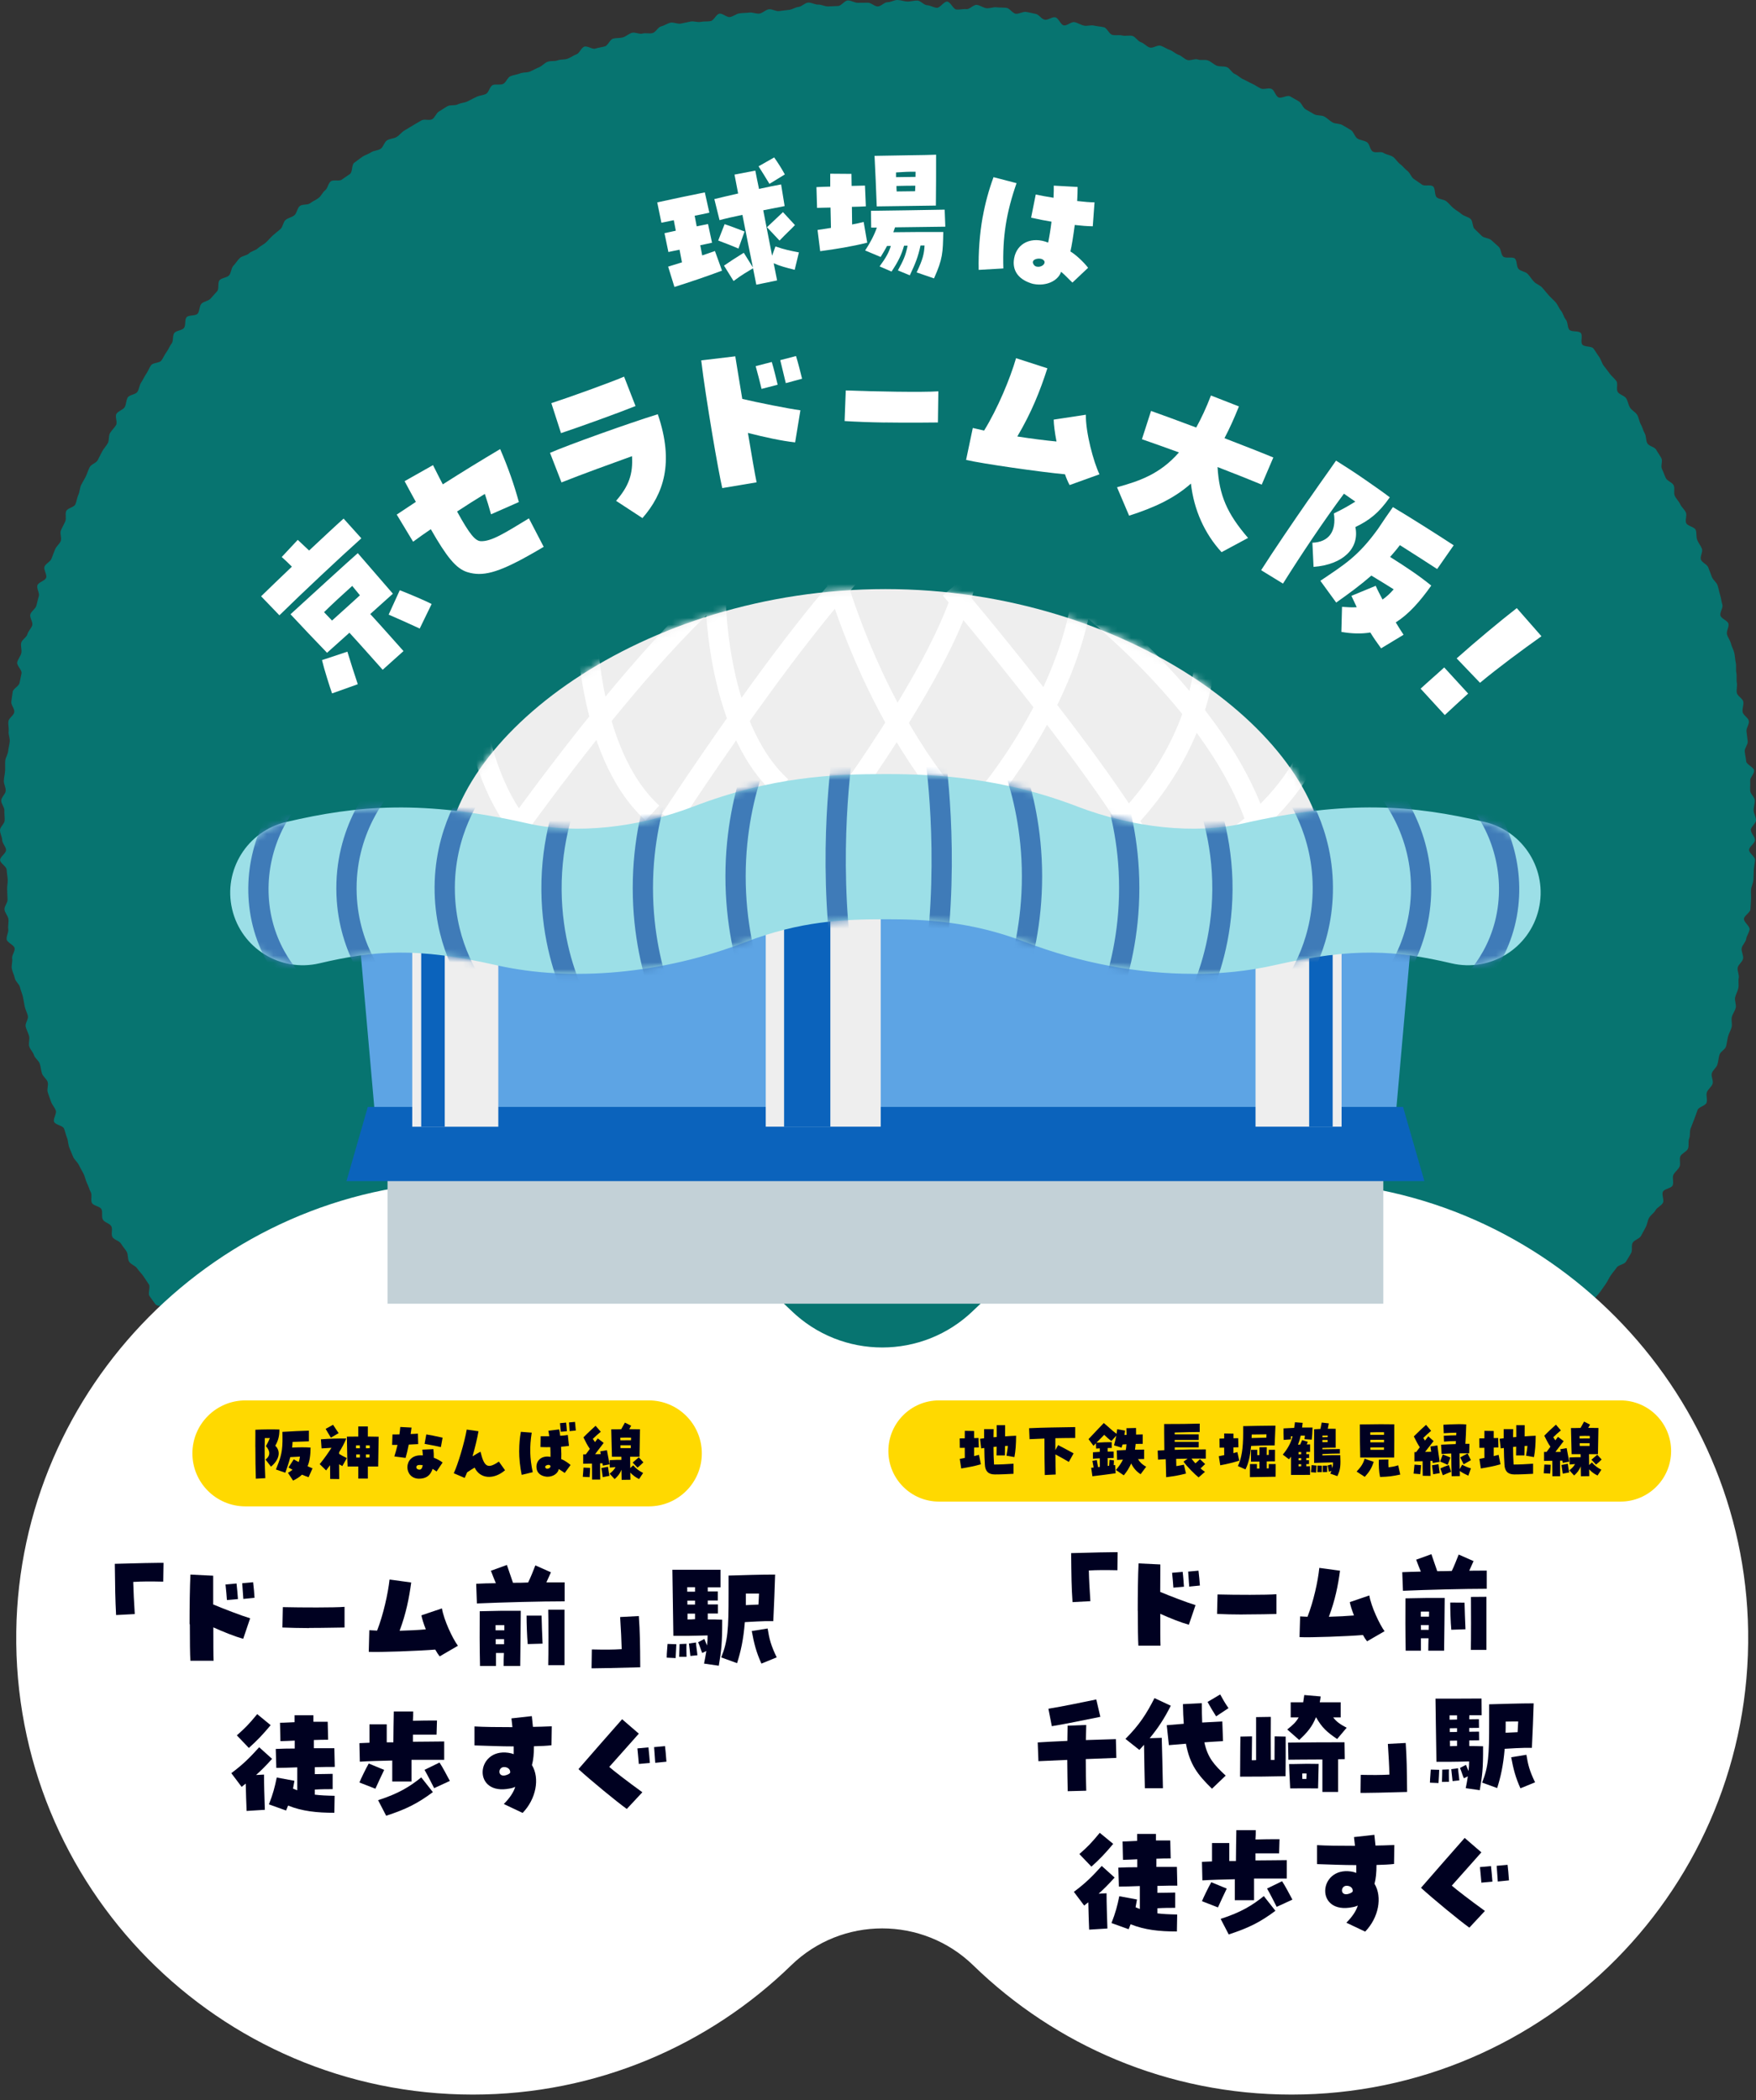 <svg width="260" height="311" viewBox="0 0 260 311" fill="none" xmlns="http://www.w3.org/2000/svg">
<rect x="0" y="0" width="260" height="311" fill="#333333" stroke="none"/>
<path d="M259.251 122.929C259.251 123.417 259.854 123.913 259.845 124.402C259.837 124.89 258.983 125.362 258.975 125.85C258.967 126.338 259.87 126.859 259.854 127.347C259.837 127.836 259.699 128.324 259.674 128.812C259.65 129.3 259.65 129.797 259.618 130.285C259.585 130.773 259.308 131.245 259.268 131.733C259.227 132.222 259.308 132.718 259.268 133.206C259.227 133.694 259.219 134.191 259.17 134.671C259.121 135.151 258.275 135.558 258.218 136.046C258.161 136.534 259.105 137.136 259.048 137.625C258.991 138.113 258.609 138.56 258.543 139.041C258.478 139.521 257.949 139.944 257.876 140.424C257.803 140.904 258.161 141.457 258.088 141.937C258.015 142.417 257.38 142.808 257.29 143.288C257.201 143.768 257.543 144.33 257.445 144.81C257.347 145.29 257.486 145.819 257.388 146.299C257.29 146.779 257.014 147.218 256.908 147.699C256.802 148.179 257.111 148.748 256.997 149.228C256.883 149.708 256.534 150.132 256.42 150.604C256.306 151.075 256.509 151.637 256.387 152.109C256.265 152.581 255.98 153.02 255.858 153.492C255.736 153.964 255.695 154.469 255.565 154.941C255.435 155.413 254.727 155.722 254.589 156.186C254.45 156.649 254.426 157.162 254.288 157.626C254.149 158.09 253.62 158.44 253.466 158.903C253.311 159.367 253.726 160.018 253.572 160.482C253.417 160.946 252.888 161.28 252.725 161.743C252.563 162.207 252.847 162.826 252.677 163.289C252.506 163.753 251.521 163.9 251.35 164.355C251.179 164.811 251.041 165.275 250.854 165.731C250.667 166.186 250.504 166.642 250.325 167.089C250.146 167.537 250.292 168.131 250.105 168.587C249.918 169.042 250.121 169.661 249.918 170.108C249.715 170.556 249.007 170.776 248.803 171.215C248.6 171.654 248.885 172.33 248.673 172.769C248.461 173.209 247.981 173.526 247.77 173.965C247.558 174.405 247.867 175.105 247.648 175.544C247.428 175.983 246.435 176.024 246.216 176.464C245.996 176.903 246.443 177.684 246.216 178.115C245.988 178.547 245.361 178.775 245.133 179.198C244.905 179.621 244.409 179.914 244.165 180.337C243.921 180.76 243.905 181.313 243.66 181.736C243.416 182.16 243.213 182.607 242.961 183.03C242.708 183.453 242.009 183.592 241.748 184.007C241.488 184.422 241.756 185.162 241.496 185.577C241.236 185.992 241.008 186.432 240.739 186.838C240.471 187.245 239.649 187.286 239.372 187.693C239.096 188.1 238.762 188.458 238.493 188.857C238.225 189.255 238.03 189.719 237.753 190.118C237.476 190.516 237.2 190.915 236.915 191.314C236.63 191.713 236.256 192.038 235.971 192.437C235.686 192.836 235.645 193.405 235.352 193.796C235.059 194.186 235.076 194.813 234.775 195.195C234.474 195.578 233.847 195.708 233.546 196.09C233.245 196.473 233.066 196.953 232.757 197.335C232.447 197.718 231.935 197.921 231.617 198.296C231.3 198.67 231.268 199.272 230.95 199.646C230.633 200.021 230.324 200.395 229.998 200.761C229.673 201.127 228.965 201.152 228.639 201.51C228.314 201.868 228.607 202.796 228.273 203.154C227.939 203.512 227.467 203.739 227.126 204.097C226.784 204.456 226.703 205.05 226.369 205.408C226.035 205.766 225.417 205.847 225.067 206.197C224.717 206.547 224.481 206.994 224.131 207.336C223.781 207.678 222.927 207.507 222.577 207.849C222.227 208.19 222.642 209.33 222.292 209.663C221.942 209.997 221.031 209.753 220.673 210.086C220.315 210.42 219.721 210.493 219.363 210.819C219.005 211.144 218.655 211.478 218.289 211.803C217.923 212.129 218.175 213.154 217.809 213.48C217.442 213.805 216.645 213.626 216.271 213.944C215.896 214.261 215.465 214.497 215.083 214.806C214.7 215.115 214.529 215.669 214.147 215.978C213.764 216.287 213.732 217.027 213.349 217.329C212.967 217.63 212.389 217.695 212.007 217.996C211.624 218.297 211.372 218.785 210.981 219.078C210.591 219.371 210.029 219.444 209.639 219.737C209.248 220.03 208.557 219.908 208.158 220.193C207.759 220.478 207.759 221.316 207.352 221.592C206.945 221.869 206.482 222.056 206.075 222.333C205.668 222.61 204.968 222.447 204.561 222.715C204.154 222.984 203.658 223.114 203.251 223.383C202.844 223.651 202.722 224.367 202.315 224.628C201.908 224.888 201.55 225.246 201.135 225.506C200.72 225.767 200.305 226.027 199.89 226.279C199.475 226.532 199.093 226.849 198.67 227.101C198.247 227.354 197.579 227.166 197.148 227.411C196.717 227.655 196.343 227.964 195.911 228.208C195.48 228.452 195.179 228.908 194.748 229.144C194.316 229.38 194.072 229.958 193.641 230.194C193.21 230.429 192.534 230.193 192.095 230.413C191.656 230.633 191.371 231.146 190.931 231.365C190.492 231.585 189.808 231.308 189.369 231.52C188.93 231.731 188.507 231.976 188.067 232.187C187.628 232.399 187.302 232.863 186.863 233.066C186.423 233.269 185.805 233.09 185.357 233.294C184.91 233.497 184.625 234.059 184.178 234.254C183.73 234.449 183.274 234.62 182.819 234.815C182.363 235.011 182.054 235.531 181.606 235.719C181.159 235.906 180.41 235.369 179.954 235.548C179.499 235.727 179.092 236.02 178.636 236.191C178.18 236.362 177.676 236.41 177.22 236.581C176.765 236.752 176.512 237.493 176.057 237.655C175.601 237.818 174.901 237.322 174.437 237.484C173.973 237.647 173.493 237.737 173.03 237.891C172.566 238.046 172.419 239.153 171.947 239.299C171.475 239.445 170.93 239.34 170.466 239.486C170.002 239.633 169.441 239.47 168.969 239.616C168.497 239.763 168.147 240.284 167.675 240.422C167.203 240.56 166.691 240.52 166.219 240.65C165.747 240.78 165.112 240.3 164.64 240.422C164.168 240.544 163.883 241.39 163.411 241.512C162.939 241.634 162.321 241.154 161.841 241.276C161.361 241.398 160.889 241.472 160.409 241.577C159.929 241.683 159.554 242.237 159.074 242.342C158.594 242.448 158 241.984 157.52 242.082C157.04 242.18 156.763 243.278 156.283 243.368C155.803 243.457 155.209 242.953 154.729 243.042C154.249 243.132 153.736 243.01 153.248 243.091C152.76 243.172 152.41 244.027 151.93 244.1C151.45 244.173 150.937 244.116 150.457 244.189C149.977 244.263 149.391 243.669 148.911 243.734C148.431 243.799 148.032 244.507 147.544 244.572C147.056 244.637 146.486 243.994 146.006 244.051C145.526 244.108 145.046 244.23 144.557 244.279C144.069 244.328 143.662 245.133 143.174 245.182C142.686 245.231 142.124 244.425 141.636 244.466C141.148 244.507 140.717 245.255 140.228 245.288C139.74 245.321 139.252 245.386 138.764 245.418C138.276 245.451 137.738 244.67 137.25 244.694C136.762 244.718 136.298 245.158 135.81 245.182C135.322 245.207 134.85 245.833 134.362 245.849C133.873 245.866 133.361 244.995 132.872 245.003C132.384 245.011 131.904 245.296 131.408 245.304C130.911 245.312 130.431 245.215 129.943 245.215C129.455 245.215 128.967 245.076 128.478 245.076C127.99 245.076 127.486 245.858 126.997 245.841C126.509 245.825 126.013 245.76 125.525 245.752C125.036 245.744 124.54 245.679 124.052 245.662C123.563 245.646 123.091 245.174 122.603 245.15C122.115 245.125 121.594 245.654 121.106 245.622C120.618 245.589 120.121 245.581 119.633 245.548C119.145 245.516 118.706 244.857 118.217 244.816C117.729 244.775 117.233 244.873 116.744 244.832C116.256 244.792 115.768 244.792 115.28 244.735C114.792 244.678 114.336 244.368 113.848 244.312C113.359 244.255 112.806 244.759 112.318 244.702C111.83 244.645 111.406 244.1 110.926 244.035C110.446 243.97 109.982 243.726 109.502 243.652C109.022 243.579 108.477 243.872 107.997 243.791C107.517 243.709 107.069 243.4 106.589 243.319C106.109 243.237 105.71 242.709 105.23 242.627C104.75 242.546 104.124 243.205 103.644 243.115C103.163 243.026 102.797 242.367 102.317 242.269C101.837 242.171 101.276 242.489 100.796 242.383C100.315 242.277 99.9 241.919 99.42 241.813C98.94 241.708 98.452 241.651 97.98 241.537C97.508 241.423 97.028 241.309 96.556 241.187C96.084 241.065 95.58 241.049 95.108 240.926C94.636 240.804 94.107 240.87 93.635 240.739C93.163 240.609 92.691 240.479 92.219 240.341C91.747 240.202 91.267 240.105 90.795 239.966C90.323 239.828 89.794 239.885 89.322 239.738C88.85 239.592 88.525 239.014 88.061 238.868C87.597 238.721 87.231 238.274 86.767 238.119C86.303 237.965 85.823 237.859 85.367 237.696C84.912 237.533 84.277 237.851 83.813 237.688C83.349 237.525 83.048 236.931 82.593 236.76C82.137 236.589 81.543 236.768 81.087 236.597C80.632 236.427 80.306 235.922 79.85 235.735C79.395 235.548 78.923 235.418 78.475 235.239C78.028 235.06 77.678 234.612 77.23 234.417C76.783 234.221 76.237 234.254 75.79 234.059C75.342 233.863 74.618 234.287 74.171 234.083C73.723 233.88 73.308 233.603 72.861 233.4C72.413 233.196 72.153 232.61 71.705 232.399C71.257 232.187 70.68 232.268 70.24 232.057C69.801 231.845 69.329 231.691 68.89 231.463C68.45 231.235 68.304 230.446 67.872 230.226C67.441 230.006 67.099 229.599 66.668 229.363C66.237 229.128 65.431 229.591 65.008 229.363C64.585 229.136 64.447 228.354 64.023 228.11C63.6 227.866 63.006 227.931 62.583 227.687C62.16 227.443 61.574 227.476 61.151 227.223C60.728 226.971 60.403 226.556 59.987 226.304C59.572 226.052 59.003 226.027 58.588 225.767C58.173 225.506 57.994 224.872 57.579 224.611C57.164 224.351 57.074 223.594 56.667 223.326C56.261 223.057 55.227 223.733 54.82 223.456C54.413 223.179 54.495 222.195 54.088 221.918C53.681 221.641 53.291 221.365 52.884 221.08C52.477 220.795 52.216 220.339 51.818 220.055C51.419 219.77 50.524 220.168 50.133 219.876C49.743 219.583 49.572 218.989 49.181 218.696C48.791 218.403 48.123 218.468 47.733 218.175C47.342 217.882 47.513 216.873 47.131 216.572C46.748 216.271 45.788 216.686 45.406 216.377C45.023 216.067 44.763 215.603 44.389 215.294C44.014 214.985 43.762 214.513 43.388 214.204C43.013 213.895 42.525 213.708 42.151 213.39C41.776 213.073 41.76 212.357 41.394 212.031C41.028 211.706 40.336 211.746 39.97 211.421C39.604 211.095 39.571 210.412 39.213 210.078C38.855 209.745 38.172 209.761 37.814 209.427C37.456 209.094 37.561 208.28 37.211 207.938C36.861 207.596 36.17 207.605 35.828 207.255C35.486 206.905 35.096 206.604 34.754 206.254C34.412 205.904 34.184 205.44 33.851 205.09C33.517 204.74 33.094 204.464 32.76 204.106C32.427 203.748 32.085 203.398 31.751 203.04C31.418 202.682 31.263 202.161 30.938 201.795C30.612 201.428 30.222 201.127 29.896 200.753C29.571 200.379 29.253 200.021 28.936 199.646C28.619 199.272 28.195 198.987 27.886 198.613C27.577 198.239 27.276 197.848 26.975 197.466C26.674 197.083 26.861 196.31 26.552 195.928C26.242 195.545 25.494 195.513 25.201 195.13C24.908 194.748 24.932 194.113 24.64 193.723C24.346 193.332 23.289 193.503 22.996 193.112C22.703 192.722 22.418 192.315 22.133 191.916C21.848 191.517 22.312 190.59 22.036 190.183C21.759 189.776 21.498 189.369 21.222 188.962C20.945 188.555 20.579 188.222 20.302 187.815C20.026 187.408 19.391 187.245 19.122 186.83C18.854 186.415 19.009 185.748 18.748 185.333C18.488 184.918 18.154 184.552 17.902 184.137C17.65 183.722 16.901 183.6 16.649 183.177C16.396 182.754 16.722 181.997 16.478 181.574C16.234 181.151 15.477 181.02 15.233 180.597C14.989 180.174 15.249 179.474 15.013 179.043C14.777 178.612 13.841 178.563 13.614 178.132C13.386 177.7 13.671 176.992 13.451 176.561C13.231 176.13 13.101 175.642 12.881 175.202C12.662 174.763 12.596 174.258 12.377 173.819C12.157 173.38 11.897 172.973 11.685 172.525C11.473 172.078 11.034 171.752 10.831 171.305C10.627 170.857 10.464 170.393 10.269 169.946C10.074 169.498 10.114 168.945 9.927 168.497C9.74 168.05 9.659 167.553 9.472 167.106C9.285 166.658 8.186 166.569 8.007 166.113C7.828 165.657 8.43 164.901 8.259 164.437C8.088 163.973 7.722 163.599 7.551 163.135C7.38 162.671 7.234 162.215 7.071 161.751C6.908 161.288 7.21 160.669 7.055 160.214C6.9 159.758 6.363 159.416 6.217 158.952C6.07 158.488 6.038 157.984 5.891 157.52C5.745 157.056 5.175 156.715 5.037 156.251C4.899 155.787 4.451 155.396 4.321 154.932C4.191 154.469 4.435 153.883 4.305 153.411C4.174 152.939 3.922 152.499 3.8 152.028C3.678 151.556 4.239 150.913 4.126 150.433C4.012 149.953 3.768 149.521 3.662 149.041C3.556 148.561 3.499 148.081 3.393 147.601C3.287 147.121 3.06 146.673 2.962 146.201C2.864 145.729 2.287 145.339 2.197 144.859C2.108 144.379 1.839 143.931 1.75 143.443C1.66 142.955 1.88 142.426 1.798 141.946C1.717 141.465 2.238 140.888 2.164 140.408C2.091 139.928 1.05 139.586 0.985 139.098C0.92 138.609 1.286 138.072 1.221 137.584C1.155 137.096 1.302 136.591 1.245 136.103C1.188 135.615 0.716 135.175 0.667 134.687C0.618 134.199 1.155 133.662 1.115 133.174C1.074 132.685 1.09 132.197 1.058 131.709C1.025 131.221 1.172 130.724 1.139 130.236C1.107 129.748 1.009 129.268 0.985 128.78C0.96 128.291 0.033 127.844 0.016 127.356C0 126.867 0.911 126.355 0.895 125.858C0.879 125.362 0.334 124.89 0.325 124.402C0.317 123.913 0 123.425 0 122.937C0 122.449 0.684 121.961 0.692 121.472C0.7 120.984 0.635 120.496 0.651 120.008C0.667 119.519 0.155 119.015 0.179 118.527C0.203 118.038 0.822 117.575 0.846 117.086C0.871 116.598 0.545 116.094 0.57 115.605C0.594 115.117 0.724 114.637 0.757 114.149C0.789 113.661 0.732 113.164 0.773 112.676C0.814 112.188 1.155 111.732 1.204 111.244C1.253 110.756 1.391 110.284 1.44 109.795C1.489 109.307 1.221 108.786 1.278 108.298C1.335 107.81 1.18 107.297 1.245 106.809C1.31 106.321 2.042 105.938 2.116 105.45C2.189 104.962 1.603 104.376 1.676 103.896C1.75 103.416 1.798 102.919 1.88 102.439C1.961 101.959 2.791 101.618 2.889 101.137C2.986 100.657 3.092 100.185 3.19 99.705C3.287 99.225 2.441 98.55 2.547 98.07C2.653 97.59 3.051 97.175 3.157 96.703C3.263 96.231 3.027 95.661 3.141 95.189C3.255 94.717 3.938 94.375 4.06 93.903C4.183 93.431 4.646 93.049 4.777 92.577C4.907 92.105 4.353 91.446 4.492 90.974C4.63 90.502 5.24 90.168 5.379 89.705C5.517 89.241 5.598 88.753 5.745 88.281C5.891 87.809 5.387 87.141 5.541 86.669C5.696 86.198 6.673 86.01 6.835 85.547C6.998 85.083 6.428 84.367 6.591 83.911C6.754 83.455 7.462 83.179 7.625 82.723C7.787 82.267 7.983 81.812 8.153 81.356C8.324 80.9 8.813 80.567 8.992 80.111C9.171 79.655 8.829 78.996 9.016 78.54C9.203 78.085 9.464 77.67 9.659 77.214C9.854 76.758 9.61 76.124 9.805 75.676C10.001 75.229 10.969 75.123 11.164 74.675C11.36 74.228 11.392 73.707 11.604 73.259C11.815 72.812 11.799 72.267 12.011 71.827C12.222 71.388 12.499 70.973 12.71 70.533C12.922 70.094 13.052 69.606 13.28 69.174C13.508 68.743 14.24 68.572 14.468 68.141C14.696 67.71 14.899 67.27 15.135 66.839C15.371 66.408 15.721 66.05 15.957 65.627C16.193 65.204 16.047 64.553 16.291 64.129C16.535 63.706 16.925 63.373 17.178 62.95C17.43 62.526 16.991 61.688 17.243 61.273C17.495 60.858 18.195 60.704 18.455 60.297C18.716 59.89 18.651 59.255 18.919 58.848C19.188 58.441 20.075 58.433 20.343 58.026C20.611 57.62 20.628 57.042 20.904 56.635C21.181 56.228 21.368 55.764 21.645 55.366C21.922 54.967 22.084 54.479 22.369 54.08C22.654 53.681 23.614 53.779 23.899 53.38C24.184 52.981 24.363 52.518 24.656 52.127C24.949 51.736 25.111 51.248 25.413 50.866C25.714 50.483 25.51 49.702 25.811 49.312C26.112 48.921 26.926 48.954 27.235 48.571C27.544 48.189 27.308 47.367 27.618 46.984C27.927 46.602 28.944 46.822 29.261 46.447C29.579 46.073 29.489 45.357 29.815 44.991C30.14 44.625 30.84 44.592 31.166 44.226C31.491 43.86 31.808 43.502 32.142 43.136C32.476 42.769 32.183 41.842 32.516 41.484C32.85 41.126 33.574 41.134 33.908 40.784C34.241 40.434 34.209 39.71 34.551 39.36C34.892 39.01 35.145 38.562 35.495 38.221C35.844 37.879 36.52 37.863 36.87 37.521C37.22 37.179 37.822 37.106 38.18 36.764C38.538 36.422 39.018 36.235 39.376 35.901C39.734 35.568 40.043 35.185 40.401 34.86C40.759 34.534 41.158 34.25 41.524 33.924C41.89 33.599 41.915 32.891 42.281 32.573C42.647 32.256 43.233 32.183 43.599 31.865C43.965 31.548 44.006 30.824 44.38 30.515C44.755 30.205 45.544 30.393 45.926 30.091C46.309 29.79 46.789 29.62 47.179 29.31C47.57 29.001 47.765 28.472 48.148 28.179C48.53 27.886 48.587 27.146 48.978 26.853C49.368 26.56 50.223 26.886 50.613 26.593C51.004 26.3 51.419 26.047 51.818 25.762C52.216 25.478 52.046 24.395 52.444 24.111C52.843 23.826 53.225 23.509 53.624 23.232C54.023 22.955 54.536 22.833 54.942 22.556C55.349 22.28 55.951 22.304 56.358 22.036C56.765 21.767 56.887 21.051 57.302 20.783C57.717 20.514 58.311 20.538 58.726 20.286C59.141 20.034 59.45 19.586 59.865 19.334C60.28 19.082 60.704 18.83 61.127 18.577C61.55 18.325 61.965 18.073 62.396 17.829C62.827 17.585 63.56 17.894 63.983 17.658C64.406 17.422 64.585 16.73 65.016 16.494C65.448 16.258 65.838 15.949 66.269 15.721C66.701 15.493 67.352 15.681 67.791 15.453C68.231 15.225 68.776 15.233 69.215 15.013C69.654 14.794 70.086 14.574 70.525 14.354C70.965 14.134 71.493 14.126 71.941 13.915C72.389 13.703 72.502 12.808 72.942 12.605C73.381 12.401 74.032 12.637 74.48 12.434C74.927 12.23 75.131 11.482 75.578 11.286C76.026 11.091 76.547 11.059 77.002 10.871C77.458 10.684 78.028 10.782 78.475 10.595C78.923 10.408 79.346 10.147 79.802 9.968C80.257 9.789 80.599 9.334 81.063 9.155C81.527 8.975 82.096 9.114 82.552 8.943C83.008 8.772 83.561 8.862 84.025 8.699C84.489 8.536 84.887 8.211 85.351 8.048C85.815 7.885 86.051 7.063 86.515 6.909C86.979 6.754 87.686 7.34 88.15 7.193C88.614 7.047 89.111 6.998 89.574 6.86C90.038 6.721 90.29 5.867 90.762 5.729C91.234 5.59 91.763 5.672 92.235 5.533C92.707 5.395 93.098 4.988 93.57 4.858C94.042 4.728 94.652 5.102 95.124 4.972C95.596 4.842 96.141 5.021 96.621 4.899C97.101 4.777 97.41 4.02 97.891 3.906C98.371 3.792 98.794 3.467 99.274 3.361C99.754 3.255 100.332 3.597 100.812 3.491C101.292 3.385 101.772 3.288 102.252 3.19C102.732 3.092 103.277 3.336 103.758 3.239C104.238 3.141 104.742 3.214 105.222 3.125C105.702 3.035 106.036 2.108 106.516 2.026C106.996 1.945 107.606 2.604 108.087 2.523C108.567 2.441 108.998 2.051 109.486 1.977C109.974 1.904 110.463 1.929 110.951 1.864C111.439 1.798 111.96 2.075 112.448 2.01C112.936 1.945 113.359 1.432 113.848 1.375C114.336 1.318 114.865 1.701 115.353 1.644C115.841 1.587 116.313 1.506 116.801 1.465C117.29 1.424 117.745 1.074 118.234 1.025C118.722 0.977 119.169 0.415 119.658 0.383C120.146 0.35 120.658 0.708 121.147 0.684C121.635 0.659 122.139 0.977 122.628 0.952C123.116 0.928 123.604 0.903 124.092 0.887C124.581 0.871 125.044 0.082 125.533 0.065C126.021 0.049 126.525 0.423 127.014 0.415C127.502 0.407 127.99 0.407 128.486 0.399C128.983 0.391 129.463 0.952 129.959 0.952C130.456 0.952 130.936 0.317 131.424 0.326C131.912 0.334 132.392 -0.008 132.881 0C133.369 0.008 133.857 0.212 134.345 0.228C134.833 0.244 135.338 0.065 135.826 0.082C136.314 0.098 136.778 0.749 137.267 0.773C137.755 0.798 138.227 1.123 138.707 1.156C139.187 1.188 139.756 0.204 140.245 0.236C140.733 0.269 141.14 1.375 141.62 1.416C142.1 1.457 142.605 1.302 143.093 1.351C143.581 1.4 144.142 0.667 144.631 0.724C145.119 0.781 145.575 1.156 146.055 1.213C146.535 1.27 147.064 1.025 147.552 1.082C148.04 1.139 148.545 1.099 149.025 1.164C149.505 1.229 149.904 1.961 150.384 2.034C150.864 2.108 151.425 1.693 151.913 1.766C152.402 1.839 152.874 1.969 153.354 2.059C153.834 2.148 154.208 2.832 154.688 2.921C155.168 3.011 155.771 2.466 156.251 2.563C156.731 2.661 157.032 3.662 157.504 3.76C157.976 3.857 158.627 3.182 159.099 3.279C159.571 3.377 160.01 3.686 160.49 3.792C160.97 3.898 161.524 3.678 161.995 3.792C162.467 3.906 162.98 3.922 163.452 4.036C163.924 4.15 164.209 5.029 164.681 5.159C165.153 5.289 165.698 5.135 166.17 5.257C166.642 5.379 167.211 5.192 167.675 5.322C168.139 5.452 168.465 6.111 168.937 6.258C169.408 6.404 169.767 6.892 170.23 7.039C170.694 7.185 171.386 6.624 171.85 6.77C172.313 6.917 172.728 7.234 173.192 7.389C173.656 7.543 174.03 7.958 174.494 8.113C174.958 8.268 175.316 8.715 175.78 8.878C176.244 9.041 176.903 8.642 177.367 8.813C177.83 8.984 178.424 8.78 178.88 8.959C179.336 9.138 179.71 9.545 180.158 9.724C180.605 9.903 181.199 9.765 181.655 9.944C182.111 10.123 182.379 10.766 182.827 10.953C183.274 11.14 183.632 11.547 184.08 11.742C184.527 11.937 184.951 12.198 185.39 12.393C185.829 12.588 186.236 12.898 186.676 13.101C187.115 13.305 187.823 12.955 188.271 13.166C188.718 13.378 188.856 14.208 189.296 14.419C189.735 14.631 190.581 14.037 191.013 14.265C191.444 14.492 191.859 14.769 192.29 14.997C192.722 15.225 192.892 15.957 193.324 16.193C193.755 16.429 194.162 16.689 194.593 16.925C195.024 17.162 195.659 17.023 196.09 17.259C196.522 17.495 196.863 17.878 197.287 18.122C197.71 18.366 198.336 18.268 198.759 18.52C199.183 18.773 199.614 19.009 200.029 19.269C200.444 19.529 200.574 20.254 200.989 20.514C201.404 20.774 201.974 20.791 202.389 21.051C202.804 21.311 202.836 22.166 203.243 22.434C203.65 22.703 204.455 22.378 204.862 22.646C205.269 22.915 205.847 22.947 206.246 23.224C206.644 23.5 206.897 24.005 207.295 24.29C207.694 24.575 207.987 25.014 208.378 25.299C208.768 25.584 208.931 26.202 209.321 26.487C209.712 26.771 210.135 27.024 210.526 27.325C210.916 27.626 211.779 27.292 212.17 27.593C212.56 27.895 212.365 28.936 212.747 29.237C213.13 29.538 213.781 29.506 214.163 29.815C214.546 30.124 214.847 30.531 215.221 30.84C215.595 31.149 216.043 31.385 216.409 31.703C216.775 32.02 217.369 32.093 217.735 32.411C218.102 32.728 217.988 33.599 218.354 33.924C218.72 34.25 219.045 34.608 219.403 34.941C219.762 35.275 220.461 35.234 220.819 35.568C221.177 35.901 221.552 36.219 221.91 36.553C222.268 36.886 222.211 37.643 222.561 37.985C222.911 38.326 223.968 37.952 224.31 38.302C224.652 38.652 224.505 39.482 224.847 39.832C225.189 40.182 225.864 40.214 226.198 40.564C226.532 40.914 226.784 41.353 227.126 41.711C227.467 42.069 228.013 42.224 228.346 42.59C228.68 42.956 228.973 43.347 229.298 43.713C229.624 44.079 230.006 44.397 230.332 44.763C230.657 45.129 230.82 45.642 231.129 46.016C231.438 46.39 231.528 46.96 231.845 47.334C232.163 47.709 232.049 48.433 232.35 48.815C232.651 49.198 233.758 48.937 234.067 49.32C234.376 49.702 233.977 50.63 234.278 51.02C234.579 51.411 235.629 51.216 235.93 51.606C236.231 51.997 236.467 52.428 236.76 52.827C237.053 53.226 237.159 53.755 237.444 54.145C237.728 54.536 238.054 54.91 238.339 55.317C238.624 55.724 239.047 56.025 239.323 56.423C239.6 56.822 239.266 57.644 239.535 58.051C239.803 58.458 240.52 58.58 240.78 58.987C241.04 59.394 241.089 59.947 241.35 60.362C241.61 60.777 242.155 61.013 242.407 61.436C242.66 61.859 242.7 62.404 242.944 62.828C243.189 63.251 243.286 63.763 243.53 64.186C243.774 64.609 243.669 65.228 243.913 65.651C244.157 66.074 244.987 66.172 245.223 66.595C245.459 67.018 245.76 67.417 245.988 67.848C246.216 68.279 245.858 69.02 246.077 69.451C246.297 69.882 246.435 70.362 246.655 70.802C246.875 71.241 247.599 71.42 247.81 71.868C248.022 72.316 247.77 72.966 247.973 73.414C248.177 73.862 248.567 74.211 248.771 74.659C248.974 75.106 249.422 75.44 249.617 75.888C249.812 76.335 249.47 77.011 249.666 77.458C249.861 77.906 250.878 78.011 251.065 78.459C251.252 78.907 251.114 79.493 251.293 79.948C251.472 80.404 251.814 80.794 251.993 81.25C252.172 81.706 251.676 82.414 251.846 82.869C252.017 83.325 252.774 83.569 252.937 84.033C253.1 84.497 253.295 84.944 253.458 85.408C253.62 85.872 254.157 86.214 254.312 86.678C254.467 87.141 254.54 87.638 254.686 88.102C254.833 88.566 254.882 89.07 255.02 89.542C255.158 90.014 254.605 90.681 254.735 91.153C254.865 91.625 255.785 91.877 255.915 92.349C256.045 92.821 255.581 93.448 255.704 93.928C255.826 94.408 256.176 94.815 256.289 95.295C256.403 95.775 256.68 96.206 256.786 96.686C256.892 97.166 256.9 97.663 257.005 98.143C257.111 98.623 256.989 99.144 257.087 99.624C257.185 100.104 257.071 100.625 257.16 101.105C257.25 101.585 257.071 102.114 257.16 102.594C257.25 103.074 258.039 103.432 258.12 103.912C258.202 104.392 257.941 104.929 258.015 105.418C258.088 105.906 258.869 106.28 258.942 106.768C259.015 107.257 258.535 107.81 258.592 108.298C258.649 108.786 258.714 109.267 258.771 109.755C258.828 110.243 258.283 110.788 258.332 111.276C258.381 111.765 258.503 112.237 258.543 112.725C258.584 113.213 259.691 113.612 259.723 114.1C259.756 114.588 259.105 115.125 259.137 115.614C259.17 116.102 259.113 116.59 259.137 117.078C259.162 117.566 259.797 118.03 259.821 118.519C259.845 119.007 259.634 119.503 259.65 119.991C259.666 120.48 260 120.968 260 121.456C260 121.944 259.219 122.441 259.219 122.929H259.251Z" fill="#077470"/>
<path d="M192.828 174.95C173.876 174.519 156.65 181.883 144.119 194.056C136.608 201.355 124.646 201.355 117.136 194.056C104.612 181.875 87.378 174.511 68.426 174.95C32.256 175.78 2.914 205.408 2.409 241.577C1.88 279.358 32.354 310.158 70.013 310.158C88.346 310.158 104.97 302.859 117.144 291.019C124.646 283.728 136.6 283.728 144.102 291.019C156.284 302.867 172.908 310.158 191.233 310.158C228.9 310.158 259.366 279.367 258.837 241.577C258.332 205.399 228.99 175.772 192.82 174.95H192.828Z" fill="white"/>
<path d="M96.064 207.368H36.337C32.002 207.368 28.488 210.881 28.488 215.213C28.488 219.546 32.002 223.058 36.337 223.058H96.064C100.399 223.058 103.913 219.546 103.913 215.213C103.913 210.881 100.399 207.368 96.064 207.368Z" fill="#FFD900"/>
<path d="M17 231.565C21.066 231.46 22.638 231.418 23.665 231.418H24.21L24.168 234.205C22.261 234.163 21.024 234.163 19.725 234.247C19.767 235.798 19.829 236.93 19.955 239.005L17.189 239.151C17.063 236.783 17.042 235.169 17 231.565Z" fill="#000121"/>
<path d="M28.066 240.493C28.066 237.894 28.108 235.023 28.192 233.157L31.566 233.325C31.566 234.289 31.566 235.84 31.566 237.58C32.949 238.166 35.841 239.277 37.036 239.634L36.009 242.672C34.752 242.316 33.075 241.645 31.587 240.975C31.587 243.217 31.587 245.187 31.629 245.921H28.192C28.129 245.083 28.108 242.924 28.108 240.514L28.066 240.493ZM33.389 234.625L35.024 234.478C35.108 235.169 35.192 236.259 35.233 236.783L33.599 236.93C33.557 236.322 33.473 235.316 33.389 234.625ZM35.883 234.436L37.476 234.289C37.56 234.981 37.665 236.05 37.686 236.595L36.03 236.762C35.988 236.092 35.904 235.086 35.862 234.436H35.883Z" fill="#000121"/>
<path d="M45.775 241.08C44.35 241.08 42.925 241.038 41.814 240.996L41.877 237.978C44.644 238.041 49.485 238.062 51.015 237.936V240.996C50.323 240.996 48.06 241.059 45.755 241.059L45.775 241.08Z" fill="#000121"/>
<path d="M64.449 244.265C62.165 244.454 56.15 244.684 54.599 244.601L54.683 241.394L55.835 241.457C56.758 239.089 57.449 235.966 57.68 233.891L60.886 234.331C60.572 236.636 60.132 238.9 59.168 241.478C60.593 241.436 61.955 241.373 63.045 241.268C62.71 240.409 62.479 239.654 62.395 239.193L65.434 238.166C65.728 239.906 67.006 242.63 67.802 243.699L65.099 245.271C64.889 244.999 64.659 244.663 64.47 244.307L64.449 244.265Z" fill="#000121"/>
<path d="M70.527 234.52C71.386 234.478 72.371 234.436 73.419 234.436C73.168 233.828 72.937 233.283 72.686 232.592L75.054 231.732C75.326 232.571 75.599 233.304 75.955 234.373C76.71 234.373 77.464 234.373 78.198 234.331C78.596 233.514 78.952 232.613 79.266 231.795L81.572 232.822L80.901 234.31C81.886 234.31 82.787 234.31 83.605 234.31V237.119C80.168 237.119 74.509 237.265 70.611 237.433L70.506 234.562L70.527 234.52ZM71.03 238.586C73.754 238.523 74.509 238.502 77.108 238.523C77.108 240.409 77.045 244.601 77.024 246.696H74.572C74.572 246.047 74.572 245.397 74.614 244.768H73.44V246.696H71.072C71.009 243.951 71.009 240.912 71.03 238.586ZM74.677 241.415C74.677 241.142 74.677 240.891 74.677 240.639C74.237 240.639 73.859 240.639 73.377 240.639V241.415H74.656H74.677ZM74.635 243.469C74.635 243.217 74.635 242.966 74.635 242.714H73.398C73.398 242.966 73.398 243.196 73.398 243.469H74.593H74.635ZM77.967 239.235H80.189C80.231 240.577 80.251 241.813 80.335 243.385L78.135 243.448C78.03 242.295 77.967 240.43 77.967 239.235ZM81.195 238.355H83.584V246.571H81.174C81.216 245.376 81.216 239.508 81.174 238.355H81.195Z" fill="#000121"/>
<path d="M87.629 244.244C89.536 244.286 90.772 244.286 92.051 244.202C92.009 242.651 91.946 241.52 91.82 239.445L94.587 239.298C94.754 241.666 94.775 243.28 94.796 246.885C90.731 246.99 89.159 247.032 88.132 247.032H87.587L87.629 244.244Z" fill="#000121"/>
<path d="M98.716 245.46C98.716 244.705 98.799 244.16 98.841 243.427L100.141 243.469C100.099 244.077 100.099 244.621 100.036 245.523L98.716 245.46ZM104.249 246.319C104.374 245.711 104.479 245.104 104.584 244.475L103.976 244.768C103.746 244.265 103.62 243.72 103.368 243.175L104.29 242.693L104.689 243.657C104.752 243.133 104.772 242.63 104.772 242.169C103.934 242.169 102.802 242.232 101.838 242.232H99.701C99.638 238.166 99.596 234.666 99.554 232.445H99.91C102.237 232.445 104.689 232.445 106.68 232.445V235.044H104.793C104.793 235.232 104.793 235.421 104.793 235.651C105.485 235.651 106.051 235.651 106.281 235.651V236.993C106.009 236.993 105.443 236.993 104.793 236.993C104.793 237.181 104.793 237.391 104.793 237.58C105.485 237.58 106.072 237.58 106.302 237.58V238.921C106.03 238.921 105.443 238.921 104.793 238.921V239.801C105.548 239.801 106.24 239.801 106.931 239.843C106.931 243.49 106.805 244.349 106.428 246.654L104.249 246.34V246.319ZM100.623 243.448L101.65 243.406C101.608 243.888 101.65 244.621 101.65 245.334H100.56C100.56 244.789 100.623 244.035 100.623 243.448ZM102.907 235.672V235.023H101.754V235.693C102.069 235.693 102.488 235.693 102.907 235.693V235.672ZM102.907 237.601V237.014C102.467 237.014 102.069 237.014 101.775 237.014V237.601C102.09 237.601 102.467 237.601 102.907 237.601ZM102.907 239.78V238.942C102.488 238.942 102.111 238.942 101.796 238.942C101.796 239.235 101.796 239.508 101.796 239.801C102.174 239.801 102.551 239.801 102.886 239.759L102.907 239.78ZM102.006 243.364L103.054 243.217C103.054 243.678 103.201 244.391 103.263 245.104L102.216 245.208C102.153 244.663 102.09 243.93 102.006 243.364ZM106.784 245.439C107.769 242.966 107.874 241.31 107.874 236.071V233.304C109.886 233.241 112.611 233.157 114.769 233.157C114.707 234.981 114.623 237.58 114.497 240.053H113.302C112.988 240.053 111.29 240.136 110.284 240.199C110.075 242.819 109.677 244.559 109.132 246.277L106.784 245.418V245.439ZM112.296 237.621C112.338 237.035 112.359 236.469 112.38 235.966C111.793 235.966 111.144 235.966 110.431 235.966C110.431 236.574 110.431 237.139 110.431 237.684C111.039 237.642 111.689 237.621 112.296 237.601V237.621ZM111.29 241.52L113.659 241.142C113.91 242.714 114.141 243.615 115 245.418L112.737 246.34C111.982 244.663 111.647 243.385 111.311 241.52H111.29Z" fill="#000121"/>
<path d="M36.386 264.113C36.177 264.259 35.988 264.427 35.779 264.595L34.248 262.562C35.988 261.262 36.91 260.34 38.377 258.726L40.285 260.445C39.362 261.472 38.692 262.142 37.916 262.834L39.09 262.771C39.09 264.322 39.153 265.936 39.216 267.99L36.512 268.157C36.449 266.816 36.428 265.747 36.386 264.113ZM35.066 256.966C36.323 255.855 36.764 255.415 38.084 253.822L40.075 255.457C38.859 256.903 38.168 257.636 36.847 258.831L35.066 256.966ZM39.823 267.172C40.431 265.601 40.662 264.72 40.976 263.211L43.596 263.693C43.533 264.092 43.449 264.469 43.386 264.846C43.596 264.93 43.826 265.035 44.015 265.098V261.702C42.862 261.744 41.752 261.786 40.913 261.786L40.829 258.978C41.626 258.936 42.611 258.915 43.638 258.915V257.741C42.883 257.783 42.171 257.804 41.521 257.825L41.458 255.101C42.171 255.101 42.883 255.038 43.617 255.017V253.99H46.404V254.954C47.18 254.954 47.892 254.954 48.521 254.954L48.584 257.615C47.997 257.615 47.285 257.615 46.467 257.657C46.467 258.056 46.467 258.454 46.467 258.873C47.683 258.873 48.773 258.873 49.506 258.873L49.569 261.639C48.898 261.639 47.829 261.639 46.614 261.681V262.708C47.641 262.708 48.689 262.666 49.255 262.666V264.93C48.416 264.93 47.662 264.93 46.614 264.993V265.747C47.431 265.852 48.353 265.894 49.548 265.915L49.506 268.43C46.907 268.43 44.728 268.199 42.653 267.361C42.569 267.592 42.464 267.843 42.359 268.095L39.844 267.193L39.823 267.172Z" fill="#000121"/>
<path d="M58.057 260.696C56.276 260.738 54.578 260.78 53.278 260.864L53.216 258.119L54.704 258.056V255.331H57.261C57.261 256.442 57.261 257.28 57.261 257.993C57.596 257.993 57.91 257.993 58.245 257.993C58.245 256.63 58.287 254.681 58.308 253.424H61.18C61.18 253.843 61.18 254.304 61.138 254.807C62.311 254.765 63.485 254.765 64.701 254.765L64.638 256.861C63.276 256.861 62.207 256.861 61.138 256.861C61.138 257.238 61.138 257.595 61.138 257.909C62.898 257.909 64.554 257.867 65.769 257.867V260.592C64.386 260.592 62.689 260.592 60.928 260.592C60.928 261.891 60.928 262.436 60.928 263.798H58.078C58.078 262.478 58.078 261.849 58.078 260.654L58.057 260.696ZM53.216 263.945C53.425 263.421 54.18 261.849 54.599 261.136L56.883 262.08C56.485 262.897 55.982 263.987 55.584 264.867L53.216 263.945ZM55.982 266.565C59.042 265.58 60.677 264.553 62.374 263.19L64.093 265.37C61.787 267.089 60.111 267.906 57.177 268.87L55.982 266.565ZM62.835 262.08L65.078 260.99C65.539 261.681 66.147 262.855 66.608 263.714L64.281 264.783C63.841 263.924 63.296 262.834 62.856 262.08H62.835Z" fill="#000121"/>
<path d="M74.614 267.11C75.494 266.229 76.039 265.391 76.29 264.595C76.039 264.699 75.808 264.783 75.536 264.825C69.877 265.999 70.422 258.852 75.263 259.544C75.536 259.586 75.808 259.648 76.06 259.753C76.06 259.02 76.06 258.831 76.06 258.601C74.153 258.601 72.287 258.517 70.254 258.454V255.645C71.638 255.729 73.65 255.75 75.871 255.75C75.808 255.31 75.787 254.87 75.725 254.451L78.743 254.116C78.784 254.577 78.847 255.122 78.91 255.708C79.665 255.708 80.545 255.666 81.698 255.625L81.656 258.433C80.964 258.517 80.021 258.559 79.057 258.58C79.057 259.69 78.973 260.592 78.763 261.367C79.958 263.337 79.371 266.397 77.38 268.451L74.635 267.151L74.614 267.11ZM75.536 262.499C75.599 262.017 75.201 261.66 74.635 261.66C73.629 261.66 73.629 263.505 75.263 262.729C75.368 262.666 75.473 262.604 75.536 262.499Z" fill="#000121"/>
<path d="M85.638 261.975C87.335 260.026 90.584 256.295 92.114 254.577L94.587 256.714C93.434 257.993 91.296 260.445 90.207 261.639C90.814 262.184 92.994 263.861 95.111 265.391L92.805 267.864C91.338 266.816 87.419 263.589 85.659 261.975H85.638ZM94.377 258.894L96.012 258.747C96.096 259.439 96.18 260.529 96.222 261.053L94.587 261.199C94.545 260.759 94.482 259.9 94.377 258.894ZM96.871 258.705L98.464 258.559C98.527 259.02 98.611 259.963 98.674 260.864L97.018 261.032C96.976 260.361 96.892 259.355 96.85 258.705H96.871Z" fill="#000121"/>
<path d="M37.805 214.265C37.805 213.583 37.805 212.919 37.813 212.333V211.713C38.399 211.686 39.063 211.66 39.719 211.66C40.374 211.66 40.995 211.66 41.371 211.678C41.371 212.726 41.17 213.347 40.759 214.081C41.616 214.894 41.38 216.144 40.121 217.176L39.317 216.127C40.034 215.593 40.051 214.868 39.369 214.142C39.64 213.67 39.789 213.338 39.964 212.945H39.212C39.151 214.789 39.194 217.01 39.282 218.88L37.883 218.959C37.831 217.648 37.813 215.873 37.813 214.265H37.805ZM42.638 218.085C42.901 217.936 43.119 217.796 43.311 217.639C43.128 217.534 42.927 217.42 42.717 217.298L43.495 216.092C43.705 216.223 43.958 216.354 44.229 216.494C44.317 216.249 44.378 215.987 44.413 215.69C43.993 215.707 43.556 215.733 42.979 215.768C42.787 216.537 42.533 217.272 42.245 218.076L40.855 217.595C41.432 216.118 41.791 215.323 41.825 213.443V212.753L41.817 212.027C42.901 211.949 44.815 211.87 45.733 211.844V213.426C45.269 213.435 44.264 213.478 43.32 213.513C43.311 213.802 43.276 214.09 43.25 214.352C44.334 214.3 45.156 214.291 45.986 214.352C45.977 215.427 45.864 216.345 45.54 217.114C45.803 217.237 46.056 217.333 46.275 217.429L45.689 218.74C45.339 218.618 45.016 218.495 44.71 218.364C44.369 218.696 43.932 218.985 43.39 219.238L42.638 218.093V218.085Z" fill="#000121"/>
<path d="M47.332 216.808C48.101 215.864 48.608 215.113 49.08 214.387C48.643 214.405 48.18 214.44 47.612 214.475L47.516 213.129C48.766 213.024 50.094 212.997 51.274 213.006C50.986 213.723 50.61 214.405 50.208 215.052V215.288C50.645 215.55 50.75 215.611 51.353 215.908L50.689 217.088C50.488 216.975 50.339 216.896 50.208 216.826C50.208 217.639 50.217 218.487 50.225 219.011L48.888 218.994C48.879 218.443 48.871 217.691 48.871 216.966C48.67 217.237 48.468 217.49 48.285 217.735L47.341 216.808H47.332ZM48.215 211.581L49.316 210.978C49.64 211.459 49.736 211.643 50.138 212.211L48.993 212.884C48.608 212.263 48.521 212.097 48.215 211.581ZM51.37 212.735C52.035 212.735 52.734 212.726 53.049 212.718C53.04 212.193 53.049 211.686 53.049 211.223H54.465C54.456 211.686 54.456 212.193 54.465 212.718C55.033 212.726 55.575 212.735 56.064 212.744C56.056 213.583 56.012 216.258 55.994 217.158H54.465C54.456 217.7 54.456 218.478 54.465 218.941H53.049C53.04 218.478 53.049 217.691 53.049 217.158H51.467C51.405 216.083 51.388 213.732 51.362 212.735H51.37ZM52.717 214.457H53.285C53.285 214.309 53.276 214.169 53.276 214.02C53.084 214.02 52.9 214.029 52.708 214.029V214.448L52.717 214.457ZM52.752 215.829H53.285V215.366H52.743V215.829H52.752ZM54.176 214.457C54.351 214.448 54.526 214.448 54.745 214.448V214.029C54.561 214.029 54.369 214.029 54.176 214.02V214.466V214.457ZM54.185 215.829C54.36 215.829 54.526 215.821 54.701 215.821C54.709 215.672 54.709 215.515 54.718 215.366H54.176C54.176 215.524 54.185 215.681 54.185 215.829Z" fill="#000121"/>
<path d="M58.382 215.672C58.557 215.156 58.714 214.571 58.854 213.959H58.059L58.111 212.412C58.452 212.412 58.793 212.403 59.142 212.403C59.195 212.062 59.23 211.686 59.265 211.302L60.934 211.389C60.891 211.721 60.847 212.036 60.803 212.342C61.083 212.333 61.38 212.324 61.878 212.289L61.922 213.837C61.538 213.854 61.135 213.88 60.523 213.907C60.366 214.702 60.2 215.375 60.051 215.882L58.391 215.663L58.382 215.672ZM62.263 215.497C62.464 215.497 62.516 215.497 62.613 215.506C62.595 215.244 62.56 214.938 62.534 214.658L64.168 214.58C64.221 215.052 64.238 215.489 64.23 215.856C64.737 216.048 65.244 216.328 65.532 216.564L64.641 217.892C64.483 217.77 64.247 217.621 64.046 217.508C64.029 217.569 64.002 217.639 63.985 217.691C63.653 218.548 63.015 218.959 62.044 218.959C59.763 218.959 59.649 215.497 62.28 215.497H62.263ZM62.595 216.966C62.411 216.94 62.289 216.922 62.184 216.922C61.835 216.913 61.642 217.036 61.642 217.263C61.642 217.464 61.843 217.621 62.106 217.621C62.368 217.621 62.516 217.403 62.595 216.957V216.966ZM62.866 213.802L63.12 212.403C63.758 212.508 64.352 212.622 65.532 212.884L65.278 214.282C64.798 214.16 64.029 214.011 62.866 213.802Z" fill="#000121"/>
<path d="M67.184 218.155C67.804 216.852 68.766 213.627 69.107 211.686L70.846 211.931C70.689 212.875 70.33 214.387 69.963 215.646C70.549 215.296 70.872 215.104 71.143 214.964C71.694 217.263 72.227 217.551 73.862 216.424L74.779 217.709C73.084 219.16 71.056 218.985 70.278 217.315C69.937 217.508 69.605 217.726 69.159 218.023C69.054 218.286 68.941 218.557 68.801 218.845L67.192 218.155H67.184Z" fill="#000121"/>
<path d="M76.876 214.798C76.876 213.854 76.955 212.928 77.121 212.019L78.729 212.141C78.397 214.265 78.441 215.908 78.878 217.997L77.243 218.391C76.998 217.211 76.867 215.961 76.867 214.798H76.876ZM80.827 218.653C79.927 218.522 79.428 217.997 79.428 217.193C79.428 216.135 80.346 215.489 81.509 215.733C81.517 215.314 81.509 214.798 81.482 214.291C81.063 214.3 80.573 214.291 80.023 214.274L80.049 212.674C80.442 212.683 80.888 212.683 81.325 212.674C81.273 212.298 81.238 212.053 81.194 211.861L82.802 211.66C82.855 211.931 82.907 212.263 82.942 212.604C83.423 212.578 83.799 212.534 84.07 212.482L84.245 214.099C83.912 214.151 83.528 214.186 83.073 214.23C83.117 215.069 83.126 215.637 83.099 216.057C83.484 216.197 84.113 216.599 84.481 216.931L83.615 218.111C83.397 217.98 83.021 217.691 82.732 217.525C82.627 218.181 81.893 218.67 81.072 218.67C81.002 218.67 80.958 218.67 80.818 218.653H80.827ZM81.054 217.482C81.299 217.482 81.561 217.272 81.5 217.071C81.456 216.966 81.36 216.922 81.229 216.913C80.949 216.905 80.565 217.114 80.783 217.368C80.853 217.455 80.958 217.499 81.054 217.49V217.482ZM82.916 210.734L83.825 210.655C83.877 211.04 83.912 211.643 83.939 211.931L83.029 212.01C83.012 211.765 82.968 211.293 82.916 210.734ZM84.253 210.629L85.136 210.55C85.162 210.804 85.215 211.328 85.258 211.826L84.341 211.914C84.323 211.538 84.271 210.987 84.253 210.629Z" fill="#000121"/>
<path d="M86.289 218.679C86.333 218.268 86.368 217.7 86.394 217.315L87.373 217.359C87.364 217.831 87.329 218.286 87.303 218.731L86.298 218.679H86.289ZM87.626 216.721C87.111 216.738 86.621 216.747 86.35 216.747V215.357H86.735L87.338 214.544C86.953 214.003 86.805 213.67 86.385 212.84C87.163 212.045 87.749 211.529 88.186 211.127L88.955 212.01C88.501 212.385 88.168 212.674 87.775 213.067C87.862 213.207 87.959 213.338 88.098 213.539L88.509 212.997L89.383 213.662C88.981 214.186 88.466 214.85 88.107 215.331C88.387 215.331 88.675 215.322 88.946 215.322C88.903 215.13 88.876 214.982 88.868 214.912L89.864 214.737C89.916 214.982 90.196 216.546 90.257 216.835L89.261 217.027L89.2 216.677C89.086 216.677 88.981 216.686 88.85 216.686C88.85 217.499 88.859 218.478 88.868 219.09H87.661C87.653 218.539 87.644 217.56 87.644 216.712L87.626 216.721ZM89.042 217.385L90.021 217.193C90.083 217.665 90.161 218.137 90.24 218.539L89.243 218.731C89.226 218.539 89.086 217.613 89.042 217.385ZM92.023 217.604C91.805 218.198 91.437 218.644 91 219.02L90.266 218.216C90.712 217.866 90.939 217.613 91.14 217.245C90.887 217.263 90.633 217.298 90.292 217.315L90.266 216.214C91.132 216.17 91.437 216.17 92.006 216.17C91.997 216.013 91.997 215.856 91.997 215.707H90.607C90.555 213.915 90.528 212.639 90.502 211.651C91.027 211.651 91.507 211.651 91.979 211.634C92.119 211.372 92.294 211.092 92.53 210.655L93.457 211.118C93.343 211.302 93.255 211.459 93.177 211.625C93.701 211.625 94.2 211.634 94.759 211.643C94.75 212.482 94.707 214.099 94.689 215.707H93.299C93.308 216.275 93.308 216.843 93.317 217.385L93.754 216.983C94.217 217.508 94.628 217.805 95.222 218.111L94.628 219.011C94.077 218.749 93.754 218.487 93.325 218.058C93.334 218.443 93.334 218.801 93.343 219.116L92.04 219.133L92.014 217.595L92.023 217.604ZM93.43 213.268C93.439 213.128 93.439 212.997 93.439 212.884C92.897 212.866 92.434 212.866 91.848 212.892C91.848 213.015 91.857 213.146 91.857 213.277C92.478 213.277 92.845 213.277 93.43 213.268ZM93.395 214.431C93.395 214.282 93.404 214.142 93.404 214.011C92.932 214.003 92.451 214.003 91.866 214.011C91.866 214.142 91.874 214.282 91.874 214.431H93.395ZM93.675 216.572C94.016 216.284 94.2 216.118 94.584 215.794L95.257 216.537C94.951 216.843 94.768 217.027 94.392 217.324L93.675 216.572Z" fill="#000121"/>
<path d="M239.939 207.368H139.026C134.889 207.368 131.535 210.722 131.535 214.859C131.535 218.996 134.889 222.35 139.026 222.35H239.939C244.076 222.35 247.43 218.996 247.43 214.859C247.43 210.722 244.076 207.368 239.939 207.368Z" fill="#FFD900"/>
<path d="M158.586 229.981C162.476 229.876 163.962 229.841 164.958 229.841H165.482L165.447 232.516C163.629 232.481 162.449 232.481 161.217 232.551C161.252 234.028 161.322 235.121 161.444 237.096L158.804 237.236C158.647 234.963 158.63 233.434 158.595 229.981H158.586Z" fill="#000121"/>
<path d="M168.457 238.512C168.457 236.03 168.492 233.285 168.579 231.502L171.805 231.659C171.805 232.577 171.787 234.072 171.787 235.724C173.107 236.283 175.869 237.341 177.014 237.682L176.027 240.584C174.829 240.252 173.23 239.613 171.796 238.967C171.796 241.099 171.796 242.996 171.831 243.687H168.553C168.501 242.891 168.466 240.82 168.466 238.512H168.457ZM173.544 232.892L175.109 232.752C175.196 233.407 175.266 234.456 175.301 234.955L173.737 235.094C173.702 234.526 173.614 233.547 173.544 232.892ZM175.922 232.717L177.451 232.577C177.539 233.233 177.626 234.264 177.661 234.78L176.079 234.937C176.044 234.299 175.957 233.338 175.922 232.717Z" fill="#000121"/>
<path d="M183.979 239.071C182.616 239.071 181.261 239.036 180.203 238.984L180.273 236.1C182.913 236.169 187.537 236.187 188.996 236.065V238.993C188.332 239.01 186.182 239.063 183.988 239.063L183.979 239.071Z" fill="#000121"/>
<path d="M201.819 242.105C199.634 242.297 193.891 242.507 192.414 242.419L192.502 239.351L193.594 239.404C194.477 237.149 195.141 234.159 195.342 232.166L198.41 232.586C198.113 234.788 197.685 236.939 196.758 239.404C198.113 239.369 199.433 239.299 200.473 239.211C200.159 238.398 199.931 237.664 199.853 237.236L202.746 236.248C203.026 237.918 204.258 240.514 205.001 241.545L202.414 243.04C202.204 242.778 201.994 242.463 201.811 242.122L201.819 242.105Z" fill="#000121"/>
<path d="M207.613 232.804C208.426 232.769 209.361 232.734 210.375 232.717C210.131 232.131 209.921 231.607 209.685 230.951L211.94 230.138C212.202 230.934 212.464 231.651 212.805 232.656C213.513 232.656 214.248 232.638 214.956 232.621C215.34 231.843 215.664 230.969 215.978 230.191L218.181 231.161L217.543 232.586C218.478 232.586 219.344 232.568 220.13 232.568V235.261C216.852 235.261 211.433 235.4 207.727 235.558L207.622 232.813L207.613 232.804ZM208.094 236.677C210.699 236.624 211.424 236.607 213.907 236.624C213.889 238.425 213.854 242.437 213.819 244.43H211.477C211.477 243.809 211.494 243.18 211.512 242.594H210.384V244.43H208.129C208.077 241.807 208.077 238.914 208.094 236.677ZM211.582 239.386C211.582 239.124 211.599 238.879 211.599 238.643C211.18 238.626 210.821 238.643 210.367 238.643V239.386H211.582ZM211.538 241.344C211.538 241.099 211.555 240.855 211.555 240.636H210.375C210.393 240.881 210.393 241.108 210.393 241.344H211.538ZM214.728 237.297L216.844 237.315C216.879 238.582 216.914 239.762 216.983 241.257L214.886 241.327C214.781 240.217 214.728 238.442 214.728 237.297ZM217.796 236.467L220.086 236.449V244.307H217.779C217.814 243.162 217.814 237.559 217.796 236.467Z" fill="#000121"/>
<path d="M158.019 260.6C156.201 260.688 154.549 260.757 153.753 260.792L153.648 258.013C154.741 257.943 156.306 257.855 158.036 257.786C158.054 257.06 158.054 256.308 158.071 255.53L160.833 255.426L160.781 257.663C162.328 257.611 163.849 257.558 165.221 257.523L165.291 260.303L160.763 260.478C160.763 262.313 160.798 263.86 160.833 265.163L158.089 265.233C158.054 263.86 158.036 262.331 158.019 260.6ZM155.239 253.022C157.302 252.69 160.527 252.017 162.319 251.649L162.922 254.219C160.685 254.674 157.958 255.242 155.737 255.609L155.23 253.022H155.239Z" fill="#000121"/>
<path d="M169.39 258.363C169.163 258.625 168.936 258.87 168.7 259.123L166.637 257.489C168.682 255.443 169.757 253.774 170.937 251.449L173.35 252.576C172.379 254.517 171.409 255.959 170.229 257.384L172.012 257.331C172.03 258.004 172.17 263.196 172.187 264.796H169.512C169.478 263.371 169.408 260.128 169.39 258.363ZM175.605 258.205C174.512 258.293 173.577 258.363 173.07 258.415L172.755 255.461L175.273 255.251C175.203 254.386 175.168 253.415 175.15 252.34L177.947 252.2C177.947 253.293 177.965 254.228 178 255.067L180.98 254.91L181.085 257.821C180.342 257.856 179.355 257.926 178.323 257.996C178.813 260.286 179.765 261.326 181.479 262.925L179.451 264.866C177.318 262.786 176.173 261.291 175.596 258.205H175.605ZM178.795 252.017L180.666 250.907C181.068 251.632 181.374 252.192 181.898 252.935L180.063 254.15C179.573 253.372 179.25 252.847 178.795 252.017Z" fill="#000121"/>
<path d="M183.657 257.147L185.379 257.112C185.361 258.135 185.361 259.42 185.344 260.653C185.571 260.653 185.781 260.653 185.982 260.635V254.263L188.167 254.228C188.15 256.134 188.15 258.581 188.167 260.6H188.709C188.709 259.14 188.727 257.654 188.727 257.112L190.361 257.147C190.379 259.228 190.361 261.326 190.344 263.013C188.106 263.065 185.851 263.083 183.613 263.083C183.631 261.212 183.631 258.048 183.666 257.147H183.657ZM190.597 256.09C191.358 255.487 191.9 255.015 192.284 254.307H191.104V252.069H192.957C193.01 251.737 193.062 251.396 193.115 250.994L195.545 251.204C195.51 251.518 195.457 251.789 195.405 252.069H198.508V254.307H197.398C197.835 254.892 198.368 255.312 199.391 255.836L197.983 257.506C196.506 256.518 195.711 255.801 194.88 254.315H194.828C194.321 255.618 193.578 256.536 192.363 257.646L190.597 256.099V256.09ZM195.798 260.539C193.665 260.556 191.305 260.556 190.763 260.574L190.711 258.039C192.774 258.004 197.013 257.987 199.076 257.987L199.111 260.486C198.849 260.486 198.525 260.504 198.123 260.504V265.346H195.798V260.539ZM190.877 261.212H191.567C193.421 261.177 193.648 261.16 195.247 261.194C195.23 261.955 195.177 263.852 195.16 264.822C193.788 264.804 192.398 264.804 191.026 264.822C190.938 263.362 190.903 261.894 190.868 261.212H190.877ZM193.429 263.415C193.447 263.135 193.447 262.855 193.464 262.619C193.202 262.602 192.992 262.602 192.809 262.619C192.809 262.864 192.826 263.144 192.826 263.415H193.429Z" fill="#000121"/>
<path d="M201.489 262.812C203.307 262.847 204.487 262.847 205.72 262.777C205.685 261.299 205.615 260.207 205.492 258.231L208.132 258.092C208.289 260.364 208.307 261.894 208.342 265.346C204.452 265.451 202.966 265.486 201.97 265.486H201.445L201.48 262.812H201.489Z" fill="#000121"/>
<path d="M161.138 281.689C160.928 281.835 160.74 282.003 160.53 282.171L159 280.138C160.74 278.838 161.662 277.916 163.129 276.302L165.036 278.021C164.114 279.048 163.443 279.719 162.668 280.41L163.841 280.347C163.841 281.898 163.904 283.512 163.967 285.566L161.263 285.734C161.201 284.392 161.18 283.323 161.138 281.689ZM159.817 274.542C161.075 273.431 161.515 272.991 162.835 271.398L164.826 273.033C163.611 274.479 162.919 275.213 161.599 276.407L159.817 274.542ZM164.575 284.748C165.183 283.177 165.413 282.296 165.728 280.787L168.347 281.269C168.284 281.668 168.201 282.045 168.138 282.422C168.347 282.506 168.578 282.611 168.766 282.674V279.278C167.614 279.32 166.503 279.362 165.665 279.362L165.581 276.554C166.377 276.512 167.362 276.491 168.389 276.491V275.317C167.635 275.359 166.922 275.38 166.272 275.401L166.21 272.677C166.922 272.677 167.635 272.614 168.368 272.593V271.566H171.156V272.53C171.931 272.53 172.644 272.53 173.272 272.53L173.335 275.192C172.749 275.192 172.036 275.192 171.219 275.234C171.219 275.632 171.219 276.03 171.219 276.449C172.434 276.449 173.524 276.449 174.257 276.449L174.32 279.216C173.65 279.216 172.581 279.216 171.365 279.257V280.284C172.392 280.284 173.44 280.243 174.006 280.243V282.506C173.168 282.506 172.413 282.506 171.365 282.569V283.323C172.183 283.428 173.105 283.47 174.299 283.491L174.257 286.006C171.659 286.006 169.479 285.775 167.404 284.937C167.32 285.168 167.216 285.419 167.111 285.671L164.596 284.769L164.575 284.748Z" fill="#000121"/>
<path d="M182.808 278.272C181.027 278.314 179.329 278.356 178.03 278.44L177.967 275.695L179.455 275.632V272.907H182.012C182.012 274.018 182.012 274.856 182.012 275.569C182.347 275.569 182.662 275.569 182.997 275.569C182.997 274.207 183.039 272.257 183.06 271H185.931C185.931 271.419 185.931 271.88 185.889 272.383C187.063 272.341 188.237 272.341 189.452 272.341L189.389 274.437C188.027 274.437 186.958 274.437 185.889 274.437C185.889 274.814 185.889 275.171 185.889 275.485C187.65 275.485 189.305 275.443 190.521 275.443V278.168C189.138 278.168 187.44 278.168 185.68 278.168C185.68 279.467 185.68 280.012 185.68 281.374H182.829C182.829 280.054 182.829 279.425 182.829 278.231L182.808 278.272ZM177.967 281.521C178.177 280.997 178.931 279.425 179.35 278.713L181.635 279.656C181.237 280.473 180.734 281.563 180.335 282.443L177.967 281.521ZM180.734 284.141C183.793 283.156 185.428 282.129 187.126 280.766L188.844 282.946C186.539 284.665 184.862 285.482 181.928 286.446L180.734 284.141ZM187.587 279.656L189.829 278.566C190.29 279.257 190.898 280.431 191.359 281.29L189.033 282.359C188.593 281.5 188.048 280.41 187.608 279.656H187.587Z" fill="#000121"/>
<path d="M199.365 284.686C200.246 283.805 200.79 282.967 201.042 282.171C200.79 282.275 200.56 282.359 200.287 282.401C194.629 283.575 195.174 276.428 200.015 277.12C200.287 277.162 200.56 277.225 200.811 277.329C200.811 276.596 200.811 276.407 200.811 276.177C198.904 276.177 197.039 276.093 195.006 276.03V273.222C196.389 273.305 198.401 273.326 200.623 273.326C200.56 272.886 200.539 272.446 200.476 272.027L203.494 271.692C203.536 272.153 203.599 272.698 203.662 273.284C204.416 273.284 205.296 273.243 206.449 273.201L206.407 276.009C205.716 276.093 204.772 276.135 203.808 276.156C203.808 277.267 203.725 278.168 203.515 278.943C204.71 280.913 204.123 283.973 202.132 286.027L199.386 284.728L199.365 284.686ZM200.287 280.075C200.35 279.593 199.952 279.237 199.386 279.237C198.38 279.237 198.38 281.081 200.015 280.305C200.12 280.243 200.225 280.18 200.287 280.075Z" fill="#000121"/>
<path d="M210.389 279.551C212.087 277.602 215.335 273.871 216.865 272.153L219.338 274.29C218.186 275.569 216.048 278.021 214.958 279.216C215.566 279.76 217.746 281.437 219.862 282.967L217.557 285.44C216.09 284.392 212.171 281.165 210.41 279.551H210.389ZM219.129 276.47L220.763 276.323C220.847 277.015 220.931 278.105 220.973 278.629L219.338 278.775C219.296 278.335 219.234 277.476 219.129 276.47ZM221.623 276.281L223.216 276.135C223.278 276.596 223.362 277.539 223.425 278.44L221.769 278.608C221.728 277.937 221.644 276.931 221.602 276.281H221.623Z" fill="#000121"/>
<path d="M211.723 263.974C211.74 263.266 211.81 262.742 211.845 262.034L213.095 262.069C213.06 262.663 213.06 263.179 212.99 264.027L211.723 263.974ZM217.02 264.787C217.142 264.219 217.247 263.625 217.334 263.039L216.749 263.319C216.521 262.829 216.399 262.313 216.172 261.789L217.055 261.334L217.439 262.252C217.492 261.745 217.527 261.264 217.527 260.827C216.731 260.845 215.638 260.88 214.729 260.88H212.684C212.614 256.99 212.579 253.642 212.544 251.527H212.894C215.114 251.527 217.457 251.527 219.362 251.51L219.38 253.992H217.561C217.544 254.167 217.544 254.359 217.544 254.587C218.2 254.587 218.741 254.569 218.969 254.569L218.986 255.854C218.707 255.854 218.173 255.871 217.544 255.871C217.544 256.064 217.527 256.256 217.544 256.431C218.2 256.431 218.759 256.413 218.986 256.413L219.004 257.698C218.724 257.698 218.173 257.716 217.544 257.716V258.546C218.252 258.546 218.934 258.564 219.589 258.581C219.607 262.069 219.467 262.882 219.1 265.084L217.02 264.787ZM213.549 262.042L214.537 262.007C214.502 262.462 214.537 263.17 214.537 263.843L213.497 263.861C213.514 263.319 213.549 262.611 213.549 262.042ZM215.735 254.621V254.001H214.625V254.639C214.922 254.639 215.315 254.639 215.735 254.621ZM215.735 256.457V255.898C215.315 255.898 214.939 255.915 214.66 255.915V256.475C214.957 256.475 215.315 256.475 215.735 256.457ZM215.735 258.537V257.742C215.333 257.742 214.974 257.759 214.677 257.759C214.694 258.039 214.694 258.301 214.694 258.572C215.062 258.555 215.403 258.555 215.735 258.537ZM214.878 261.973L215.883 261.833C215.901 262.287 216.023 262.96 216.076 263.633L215.07 263.738C215.018 263.214 214.948 262.523 214.878 261.973ZM219.45 263.957C220.385 261.597 220.49 260.015 220.49 255.006V252.366C222.413 252.314 225.017 252.226 227.08 252.226C227.028 253.966 226.94 256.457 226.818 258.817H225.673C225.376 258.817 223.75 258.887 222.789 258.957C222.579 261.457 222.194 263.118 221.678 264.77L219.441 263.957H219.45ZM224.703 256.492C224.738 255.933 224.773 255.382 224.79 254.91C224.231 254.91 223.61 254.91 222.937 254.927C222.937 255.513 222.937 256.055 222.92 256.579C223.514 256.544 224.117 256.527 224.703 256.492ZM223.75 260.207L226.005 259.84C226.25 261.334 226.46 262.2 227.29 263.922L225.122 264.805C224.397 263.205 224.082 261.973 223.75 260.207Z" fill="#000121"/>
<path d="M142.094 216.031C142.338 215.978 142.592 215.934 142.854 215.882C142.854 215.489 142.854 214.947 142.845 214.387C142.548 214.387 142.286 214.396 142.111 214.396L142.094 212.997C142.356 212.989 142.601 212.989 142.845 212.98C142.845 212.534 142.845 212.141 142.854 211.87L144.227 211.896V212.945C144.436 212.945 144.664 212.936 144.891 212.936L144.926 214.335C144.699 214.344 144.463 214.344 144.227 214.352V215.611C144.48 215.55 144.716 215.497 144.952 215.427L145.232 216.826C144.261 217.114 143.309 217.28 142.321 217.447L142.102 216.013L142.094 216.031ZM145.826 216.878C145.782 216.17 145.747 215.357 145.739 214.413C145.581 214.431 145.433 214.448 145.275 214.483L145.109 213.05C145.293 213.024 145.503 212.989 145.712 212.971V211.616H147.12C147.111 212.027 147.102 212.438 147.102 212.823C147.26 212.814 147.417 212.796 147.583 212.788C147.583 212.115 147.583 211.511 147.574 211.039H148.824C148.824 211.477 148.824 212.053 148.815 212.692C149.392 212.648 149.952 212.613 150.45 212.595C150.441 213.88 150.371 214.842 150.197 215.76L149.017 215.55C149.104 215.06 149.191 214.614 149.226 214.099C149.095 214.108 148.947 214.108 148.807 214.116C148.807 214.588 148.798 215.06 148.789 215.515H147.548C147.557 215.095 147.566 214.649 147.566 214.212C147.408 214.221 147.26 214.239 147.102 214.265C147.111 215.261 147.128 216.144 147.181 216.861C148.204 216.861 149.13 216.8 150.065 216.739V218.233C149.244 218.277 148.274 218.329 147.295 218.329C146.316 218.329 145.879 217.831 145.826 216.896V216.878Z" fill="#000121"/>
<path d="M154.661 213.015C153.857 213.041 153.105 213.076 152.441 213.111L152.371 211.485C154.425 211.38 156.776 211.363 159.198 211.319V212.927C158.245 212.927 157.248 212.945 156.261 212.962V214.728L156.672 213.985C157.371 214.343 158.297 214.842 158.962 215.209L158.254 216.476C157.572 216.074 156.899 215.69 156.27 215.366C156.278 216.625 156.287 217.883 156.313 218.338L154.696 218.417C154.661 217.49 154.644 214.396 154.644 213.006L154.661 213.015Z" fill="#000121"/>
<path d="M161.553 217.342C161.675 217.333 161.806 217.315 161.928 217.307L161.745 216.319L162.4 216.205C162.453 216.581 162.523 216.905 162.584 217.245C162.671 217.237 162.759 217.219 162.846 217.211C162.837 216.756 162.837 216.345 162.837 215.943C162.523 215.961 162.182 215.969 161.824 216.004V215.052C162.182 215.025 162.505 215.008 162.837 214.982V214.466C162.671 214.475 162.488 214.483 162.296 214.501L162.261 213.714L161.911 214.09L161.168 213.102C162.068 212.132 162.619 211.573 163.432 210.716C164.253 211.398 164.559 211.747 165.32 212.316C165.355 212.097 165.39 211.861 165.416 211.634L166.579 211.835L166.491 212.482C166.596 212.482 166.701 212.473 166.806 212.473L166.78 211.485L168.204 211.45C168.213 211.8 168.213 212.115 168.213 212.429C168.554 212.412 168.877 212.412 169.192 212.403V213.802C168.834 213.802 168.493 213.802 168.152 213.81C168.126 214.116 168.082 214.396 168.047 214.667C168.502 214.658 168.947 214.649 169.402 214.649V216.048C169.113 216.048 168.807 216.048 168.502 216.057C168.685 216.415 169.096 216.861 169.708 217.184L168.886 218.294C168.301 217.927 167.828 217.403 167.488 216.704C167.199 217.368 166.832 217.927 166.395 218.46L165.224 217.674C165.678 217.132 166.019 216.66 166.264 216.135C165.958 216.153 165.67 216.17 165.399 216.179L165.355 214.772L166.692 214.711C166.727 214.448 166.771 214.169 166.788 213.863C166.587 213.872 166.395 213.889 166.203 213.898C166.15 214.046 166.115 214.195 166.072 214.361L164.944 214.02C165.075 213.531 165.197 213.059 165.285 212.587L164.551 213.391C164.149 213.085 163.878 212.823 163.493 212.464L162.348 213.627C163.275 213.566 163.948 213.539 164.603 213.548V214.405C164.402 214.405 164.21 214.413 164.009 214.413V214.947C164.288 214.938 164.577 214.938 164.892 214.938V215.891C164.577 215.899 164.288 215.908 164.009 215.908C164.009 216.284 164.017 216.669 164.017 217.071L164.219 217.044C164.236 216.756 164.271 216.476 164.28 216.162L164.935 216.249C164.927 216.485 164.918 216.721 164.9 216.957L165.11 216.931L165.189 218.155C164.096 218.321 162.872 218.46 161.745 218.6L161.57 217.368L161.553 217.342Z" fill="#000121"/>
<path d="M172.616 216.074C172.223 216.092 171.83 216.109 171.463 216.144L171.41 214.798C171.725 214.781 172.066 214.746 172.398 214.737C172.389 213.74 172.38 212.796 172.372 212.158V210.865C174.461 210.865 176.323 210.847 177.634 210.803V212.045C176.795 212.045 175.431 212.071 173.928 212.123V212.394H177.485V213.225H173.928V213.496H177.485V214.326H173.936V214.684C175.431 214.632 177.004 214.614 178.534 214.623V215.987C177.861 215.978 177.153 215.978 176.41 215.978C176.602 216.232 176.795 216.468 176.996 216.686C177.267 216.45 177.459 216.293 177.669 216.065L178.438 216.791C178.176 217.044 177.966 217.245 177.756 217.438C177.957 217.613 178.167 217.787 178.412 217.945L177.468 218.766C176.917 218.329 175.772 217.202 175.239 216.433L175.842 215.996C175.274 216.004 174.705 216.013 174.146 216.022C174.155 216.406 174.164 216.773 174.172 217.097C174.557 217.036 174.802 216.992 175.291 216.887L175.606 218.198C174.574 218.46 173.98 218.565 172.669 218.74C172.643 218.015 172.625 217.114 172.599 216.092L172.616 216.074Z" fill="#000121"/>
<path d="M180.466 215.628C180.728 215.576 180.99 215.524 181.261 215.471C181.261 215.139 181.261 214.746 181.252 214.361C180.973 214.361 180.745 214.37 180.579 214.37L180.562 213.024C180.807 213.015 181.034 213.015 181.252 213.006C181.252 212.726 181.261 212.482 181.261 212.263L182.634 212.289V212.971C182.852 212.971 183.088 212.962 183.333 212.962L183.368 214.309C183.132 214.317 182.878 214.317 182.625 214.326V215.174C182.817 215.13 183.018 215.078 183.21 215.017L183.49 216.293C182.52 216.581 181.663 216.8 180.676 216.975L180.457 215.611L180.466 215.628ZM183.28 217.097C183.822 215.978 184.067 214.527 184.067 212.219V211.179C185.334 211.153 187.126 211.109 188.28 211.109H188.848C188.822 212.08 188.761 213.041 188.726 214.029H188.14C187.537 214.029 186.2 214.064 185.247 214.108C185.116 215.506 184.88 216.66 184.408 217.586L183.28 217.088V217.097ZM185.081 216.791H186.104V217.455H186.479V216.424L185.413 216.441H185.221C185.221 215.961 185.221 215.357 185.23 214.684H186.156V215.471C186.261 215.462 186.375 215.462 186.479 215.462V214.309L187.563 214.291C187.555 214.711 187.555 215.086 187.555 215.445C187.651 215.445 187.747 215.436 187.852 215.436C187.852 215.174 187.861 214.964 187.861 214.684H188.787C188.787 215.454 188.787 215.506 188.778 216.389H188.184C187.983 216.398 187.773 216.398 187.555 216.406C187.555 216.721 187.555 217.062 187.563 217.438C187.659 217.438 187.756 217.438 187.852 217.429C187.861 217.219 187.861 217.018 187.861 216.791H188.883C188.883 217.595 188.883 217.779 188.874 218.67C187.992 218.688 185.868 218.714 185.072 218.731C185.055 217.866 185.072 217.429 185.081 216.8V216.791ZM187.493 212.893L187.52 212.394L185.334 212.421C185.334 212.604 185.326 212.779 185.317 212.936C185.99 212.919 186.838 212.901 187.493 212.884V212.893Z" fill="#000121"/>
<path d="M191.149 215.698C191.061 215.821 190.965 215.961 190.86 216.092L189.934 215.393C190.738 214.44 191.149 213.583 191.385 212.674C191.306 212.674 191.218 212.683 191.131 212.692C191.131 212.849 191.14 212.998 191.14 213.137L190.065 213.216C190.038 212.473 190.038 211.818 190.047 211.512L191.621 211.433L191.734 210.603L192.879 210.69L192.792 211.38H194.339C194.321 212.237 194.287 212.587 194.225 213.181L193.141 213.111C193.168 212.928 193.194 212.753 193.211 212.587C192.984 212.578 192.792 212.578 192.591 212.578C192.486 213.05 192.364 213.478 192.18 213.915C192.285 213.907 192.399 213.907 192.512 213.907C192.608 213.697 192.696 213.496 192.801 213.242L193.64 213.496C193.579 213.627 193.526 213.758 193.474 213.889C193.718 213.889 193.893 213.88 193.981 213.88V214.99C193.884 214.99 193.675 214.999 193.421 214.999C193.421 215.104 193.412 215.209 193.412 215.331C193.605 215.331 193.753 215.323 193.832 215.323V215.891C193.736 215.891 193.579 215.899 193.412 215.899V216.223C193.596 216.223 193.727 216.214 193.815 216.214V216.791C193.718 216.791 193.587 216.791 193.412 216.8C193.412 216.913 193.421 217.018 193.421 217.123C193.579 217.114 193.753 217.114 193.972 217.114V218.391C193.15 218.399 192.241 218.408 191.149 218.399V215.698ZM192.661 215.34V215.017H192.267V215.349C192.39 215.349 192.53 215.349 192.661 215.34ZM192.661 216.232V215.917C192.53 215.917 192.39 215.917 192.267 215.926V216.24C192.39 216.24 192.53 216.24 192.661 216.232ZM192.661 217.123V216.809C192.53 216.809 192.39 216.809 192.267 216.817V217.132C192.416 217.132 192.538 217.132 192.661 217.123ZM194.103 217.997C194.155 217.595 194.164 217.35 194.199 216.948L194.933 217.018C194.898 217.35 194.881 217.718 194.863 218.058L194.103 217.997ZM196.961 218.225C197.031 218.093 197.084 217.954 197.145 217.805L196.751 217.927C196.716 217.63 196.647 217.289 196.577 217.001L197.136 216.844L197.267 217.403C197.337 217.123 197.372 216.835 197.363 216.546C196.288 216.555 195.309 216.608 194.575 216.625C194.558 215.174 194.558 212.84 194.575 211.643C194.898 211.625 195.213 211.616 195.51 211.59C195.598 211.188 195.641 210.97 195.694 210.646L196.751 210.769C196.682 211.075 196.647 211.328 196.594 211.564C196.979 211.555 197.363 211.564 197.765 211.573C197.774 212.246 197.774 213.942 197.765 214.37H197.258C196.751 214.37 196.288 214.387 195.799 214.405V214.606C196.638 214.58 197.521 214.588 198.386 214.571V215.235C197.626 215.235 196.62 215.27 195.799 215.314V215.515C196.839 215.48 197.809 215.454 198.447 215.471C198.465 215.847 198.473 216.153 198.473 216.433C198.473 217.473 198.316 217.892 198.019 218.583L196.961 218.207V218.225ZM195.047 217.98C195.064 217.604 195.064 217.385 195.073 217.018L195.72 217.036C195.72 217.342 195.703 217.683 195.711 217.989H195.047V217.98ZM196.585 212.797V212.569C196.332 212.569 196.087 212.569 195.807 212.578C195.807 212.657 195.799 212.744 195.799 212.823C196.061 212.814 196.279 212.814 196.585 212.805V212.797ZM196.577 213.539V213.234C196.288 213.225 196.061 213.234 195.799 213.234V213.548C196.061 213.548 196.306 213.539 196.577 213.539ZM195.851 217.027H196.507C196.498 217.324 196.498 217.665 196.507 217.971L195.851 217.989V217.027Z" fill="#000121"/>
<path d="M200.868 217.901C201.384 217.333 201.803 216.87 202.048 216.004L203.394 216.459C203.071 217.516 202.651 218.032 202.074 218.688L200.859 217.901H200.868ZM201.34 210.926C202.275 210.908 204.041 210.891 204.426 210.891C205.186 210.891 205.929 210.9 206.445 210.908C206.445 211.713 206.454 214.728 206.419 215.829H201.401C201.366 214.737 201.34 212.219 201.34 210.926ZM204.924 212.464V212.08C204.268 212.071 203.517 212.071 202.879 212.097C202.879 212.211 202.879 212.333 202.887 212.464H204.924ZM204.924 213.574V213.198C204.321 213.198 203.499 213.198 202.896 213.207V213.574H204.924ZM204.915 214.684V214.326C204.329 214.326 203.534 214.326 202.905 214.335C202.905 214.448 202.913 214.562 202.913 214.684H204.915ZM204.163 216.144L205.571 216.118C205.553 216.476 205.562 216.826 205.588 217.28C206.104 217.211 206.488 217.149 207.022 216.975L207.328 218.347C206.121 218.6 205.676 218.661 204.338 218.705C204.172 217.962 204.12 216.913 204.163 216.144Z" fill="#000121"/>
<path d="M209.301 218.207C209.336 217.752 209.397 217.307 209.432 216.878L210.411 216.957L210.289 218.286L209.301 218.207ZM210.656 218.548C210.638 217.866 210.638 217.088 210.638 216.371C210.149 216.38 209.694 216.398 209.423 216.398V215.025H209.677C209.86 214.772 210.044 214.536 210.219 214.3C209.895 213.819 209.729 213.461 209.336 212.7C210.114 211.913 210.691 211.389 211.145 210.987L211.897 211.87C211.451 212.246 211.128 212.543 210.734 212.927C210.804 213.05 210.883 213.163 210.988 213.312L211.477 212.683L212.264 213.391C211.862 213.889 211.372 214.518 211.005 214.99C211.311 214.982 211.608 214.973 211.906 214.973C211.844 214.614 211.809 214.317 211.792 214.195L212.823 214.029C212.858 214.335 213.103 216.1 213.164 216.459L212.142 216.634C212.133 216.572 212.115 216.459 212.089 216.31C212.002 216.319 211.897 216.319 211.792 216.319C211.792 217.018 211.792 217.779 211.809 218.548L210.664 218.53L210.656 218.548ZM212.028 216.974L212.989 216.817C213.051 217.333 213.103 217.682 213.173 218.137L212.203 218.303C212.185 218.102 212.072 217.245 212.028 216.974ZM213.234 216.415L213.619 215.384C214.108 215.55 214.327 215.637 214.755 215.829L214.353 216.905C213.767 216.642 213.628 216.581 213.234 216.415ZM213.269 217.438C213.776 217.202 213.933 217.141 214.528 216.939L214.86 217.936C214.432 218.111 214.257 218.172 213.628 218.452L213.26 217.429L213.269 217.438ZM214.877 215.226C214.301 215.244 213.767 215.279 213.453 215.305L213.374 213.924C213.986 213.898 214.781 213.854 215.542 213.836L215.568 213.391C214.93 213.391 214.475 213.417 213.802 213.469L213.767 212.604C214.545 212.552 215.044 212.543 215.612 212.534C215.612 212.412 215.62 212.272 215.629 212.149C215.061 212.158 214.484 212.176 213.767 212.228L213.715 210.969C214.449 210.935 215.314 210.882 216.04 210.882C216.451 210.882 216.818 210.9 217.098 210.926C217.071 212.254 217.019 212.875 216.967 213.793H217.57L217.535 215.2C217.185 215.2 216.669 215.2 216.101 215.209L216.127 217.551L216.486 216.887C217.063 217.184 217.255 217.272 217.788 217.429L217.404 218.513C216.827 218.242 216.573 218.119 216.145 217.814C216.145 218.093 216.154 218.355 216.154 218.574L214.939 218.592C214.912 217.744 214.877 216.301 214.877 215.226ZM216.206 215.812C216.608 215.576 216.844 215.454 217.299 215.235L217.788 216.214C217.404 216.45 217.237 216.52 216.713 216.826L216.206 215.803V215.812Z" fill="#000121"/>
<path d="M219.031 216.031C219.276 215.978 219.529 215.934 219.792 215.882C219.792 215.489 219.792 214.947 219.783 214.387C219.486 214.387 219.224 214.396 219.049 214.396L219.031 212.997C219.293 212.989 219.538 212.989 219.783 212.98C219.783 212.534 219.783 212.141 219.792 211.87L221.164 211.896V212.945C221.374 212.945 221.601 212.936 221.828 212.936L221.863 214.335C221.636 214.344 221.4 214.344 221.164 214.352V215.611C221.418 215.55 221.653 215.497 221.889 215.427L222.169 216.826C221.199 217.114 220.246 217.281 219.259 217.447L219.04 216.013L219.031 216.031ZM222.755 216.878C222.711 216.17 222.676 215.358 222.667 214.414C222.51 214.431 222.362 214.448 222.204 214.483L222.038 213.05C222.222 213.024 222.431 212.989 222.641 212.971V211.616H224.048C224.04 212.027 224.031 212.438 224.031 212.823C224.188 212.814 224.346 212.796 224.512 212.788C224.512 212.115 224.512 211.512 224.503 211.04H225.753C225.753 211.477 225.753 212.054 225.744 212.692C226.321 212.648 226.881 212.613 227.379 212.595C227.37 213.88 227.3 214.842 227.125 215.76L225.945 215.55C226.033 215.06 226.12 214.615 226.155 214.099C226.024 214.108 225.875 214.108 225.735 214.116C225.735 214.588 225.727 215.06 225.718 215.515H224.477C224.486 215.095 224.494 214.65 224.494 214.212C224.337 214.221 224.188 214.239 224.031 214.265C224.04 215.261 224.057 216.144 224.11 216.861C225.132 216.861 226.059 216.8 226.994 216.739V218.233C226.173 218.277 225.202 218.329 224.223 218.329C223.244 218.329 222.807 217.831 222.755 216.896V216.878Z" fill="#000121"/>
<path d="M228.566 218.163C228.601 217.77 228.645 217.228 228.663 216.861L229.598 216.896C229.589 217.35 229.563 217.779 229.528 218.207L228.566 218.155V218.163ZM229.843 216.302C229.353 216.319 228.881 216.328 228.619 216.328V214.999H228.986L229.563 214.221C229.196 213.705 229.056 213.382 228.654 212.595C229.397 211.835 229.947 211.345 230.376 210.961L231.11 211.809C230.673 212.167 230.358 212.447 229.982 212.823C230.07 212.954 230.157 213.085 230.288 213.277L230.682 212.761L231.521 213.4C231.136 213.898 230.647 214.536 230.297 214.999C230.568 214.999 230.839 214.99 231.092 214.99C231.058 214.807 231.023 214.667 231.014 214.597L231.967 214.431C232.019 214.658 232.281 216.162 232.342 216.433L231.39 216.616L231.329 216.284C231.224 216.284 231.119 216.293 230.988 216.293C230.988 217.071 230.996 218.006 231.005 218.592H229.851C229.843 218.067 229.834 217.132 229.834 216.319L229.843 216.302ZM231.197 216.931L232.133 216.747C232.194 217.202 232.264 217.648 232.342 218.032L231.39 218.216C231.372 218.032 231.232 217.149 231.197 216.931ZM234.047 217.132C233.837 217.7 233.488 218.12 233.068 218.487L232.369 217.718C232.788 217.377 233.015 217.141 233.208 216.791C232.972 216.808 232.727 216.835 232.404 216.861L232.377 215.812C233.208 215.777 233.496 215.777 234.038 215.777C234.029 215.62 234.029 215.48 234.029 215.331H232.701C232.648 213.618 232.622 212.394 232.605 211.459C233.103 211.459 233.566 211.459 234.021 211.442C234.152 211.188 234.318 210.926 234.545 210.506L235.428 210.952C235.323 211.127 235.236 211.276 235.157 211.433C235.655 211.433 236.136 211.442 236.669 211.45C236.66 212.246 236.625 213.793 236.599 215.331H235.271C235.279 215.873 235.279 216.415 235.288 216.94L235.699 216.555C236.145 217.053 236.538 217.342 237.106 217.63L236.538 218.487C236.014 218.233 235.699 217.989 235.297 217.578C235.306 217.945 235.306 218.286 235.314 218.583L234.073 218.6L234.047 217.132ZM235.384 212.997C235.393 212.866 235.393 212.735 235.393 212.63C234.877 212.613 234.432 212.613 233.872 212.639C233.872 212.753 233.881 212.875 233.881 213.006C234.475 213.006 234.825 213.006 235.384 212.997ZM235.358 214.108C235.358 213.959 235.367 213.828 235.367 213.705C234.912 213.697 234.449 213.697 233.898 213.705C233.898 213.828 233.907 213.968 233.907 214.108H235.358ZM235.629 216.153C235.952 215.873 236.127 215.716 236.494 215.41L237.141 216.118C236.853 216.406 236.669 216.59 236.311 216.87L235.629 216.144V216.153Z" fill="#000121"/>
<path d="M38.652 88.305C39.881 87.093 41.525 85.538 43.217 83.911C42.762 83.439 42.282 82.992 41.712 82.479L44.088 79.94C44.715 80.518 45.227 81.006 45.764 81.519C47.823 79.598 49.711 77.824 50.874 76.791L53.503 79.712C50.191 82.682 44.975 87.581 41.37 91.112L38.66 88.297L38.652 88.305ZM43.014 90.958C45.634 88.566 51.713 83 52.974 81.909L58.173 87.915L54.821 90.925C56.448 92.691 58.54 95.067 59.744 96.41L56.66 99.177C55.456 97.834 53.324 95.417 51.737 93.692L48.425 96.662C46.871 95.051 44.454 92.52 43.014 90.958ZM49.166 102.675C48.848 101.789 47.986 99.079 47.676 97.744L51.436 96.499C51.859 97.915 52.477 99.819 52.974 101.317L49.174 102.675H49.166ZM49.166 91.885C50.565 90.624 52.005 89.33 53.291 88.151C52.876 87.646 52.494 87.182 52.152 86.759C50.712 88.053 49.166 89.477 47.978 90.649C48.36 91.039 48.767 91.487 49.166 91.894V91.885ZM57.547 91.007L59.191 87.402C60.46 87.874 63.088 89.005 63.91 89.436L62.145 93.074C60.712 92.414 58.898 91.584 57.539 91.007H57.547Z" fill="white"/>
<path d="M69.19 84.717C67.514 84.188 66.147 82.487 63.787 78.362C62.949 78.931 62.07 79.55 61.167 80.217L58.742 76.197L61.574 74.317C61.053 73.39 60.5 72.356 59.906 71.25L64.113 68.874C64.642 69.923 65.114 70.875 65.561 71.722C68.442 69.883 71.168 68.215 74.056 66.498C75.261 69.297 76.131 71.787 76.823 74.342L72.706 76.156C72.405 75.074 72.112 74.106 71.786 73.138C70.46 73.951 69.093 74.814 67.677 75.741C69.548 79.167 70.378 80.079 71.16 80.135C72.738 80.217 74.764 78.915 78.312 76.759L80.501 80.974C79.752 81.429 79.036 81.828 78.377 82.202C73.666 84.855 71.412 85.408 69.198 84.717H69.19Z" fill="white"/>
<path d="M91.227 74.155C93.106 71.982 93.741 70.208 93.578 67.547C90.445 68.678 86.108 70.249 83.138 71.437L81.438 67.059C83.944 65.944 93.22 62.624 97.395 61.339C99.868 68.573 98.216 73.178 95.124 76.718L91.218 74.163L91.227 74.155ZM81.633 59.695C84.074 58.914 90.348 56.651 92.406 55.773L94.099 60.126C91.764 61.07 86.019 63.153 83.065 64.138L81.633 59.695Z" fill="white"/>
<path d="M105.46 64.268C104.817 60.419 104.15 56.155 103.824 53.364L108.869 52.762C109.105 54.186 109.471 56.505 109.903 59.068C112.092 59.589 116.648 60.508 118.512 60.753L117.731 65.505C115.786 65.301 113.141 64.724 110.741 64.105C111.294 67.417 111.791 70.346 112.027 71.421L106.941 72.275C106.656 71.046 106.062 67.856 105.46 64.276V64.268ZM111.888 54.218L114.272 53.6C114.582 54.601 114.956 56.196 115.143 56.969L112.759 57.587C112.555 56.708 112.165 55.219 111.888 54.218ZM115.526 53.331L117.861 52.721C118.17 53.722 118.569 55.284 118.756 56.082L116.347 56.733C116.128 55.748 115.745 54.292 115.526 53.331Z" fill="white"/>
<path d="M130.987 62.567C128.847 62.535 126.707 62.453 125.055 62.348L125.226 57.815C129.367 57.978 136.642 58.108 138.937 57.945L138.872 62.559C137.822 62.575 134.437 62.608 130.987 62.559V62.567Z" fill="white"/>
<path d="M157.69 70.233C154.248 69.923 145.297 68.646 143.043 68.1L144.036 63.373L145.712 63.755C147.714 60.508 149.561 56.074 150.44 53.039L155.078 54.536C154.004 57.864 152.734 61.078 150.627 64.634C152.734 64.96 154.793 65.22 156.429 65.375C156.168 64.024 156.022 62.836 156.014 62.136L160.774 61.412C160.741 64.064 161.921 68.442 162.792 70.233L158.373 71.827C158.121 71.364 157.885 70.826 157.69 70.233Z" fill="white"/>
<path d="M165.391 72.153C168.694 71.233 171.746 70.216 174.561 66.994C172.616 66.278 170.737 65.619 169.077 65.041L170.428 60.85C172.234 61.485 174.61 62.372 177.116 63.308C177.857 61.957 178.597 60.403 179.297 58.564L183.439 60.183C182.731 61.957 182.031 63.503 181.299 64.886C184.147 65.993 186.791 67.018 188.533 67.743L186.816 71.762C185.302 71.128 182.951 70.192 180.274 69.158C180.518 73.341 181.673 76.034 184.79 79.655L180.868 81.763C178.369 79.037 176.775 75.522 176.335 71.608C173.837 73.813 170.924 75.156 167.181 76.36L165.391 72.153Z" fill="white"/>
<path d="M193.838 73.886C194.896 72.364 195.93 70.883 196.849 69.598L197.818 68.206C199.16 69.044 200.674 70.029 202.13 71.038C203.522 72.006 204.978 73.015 205.776 73.642C204.156 75.969 202.741 77.051 200.682 78.044C201.325 81.185 198.875 83.602 194.489 83.944L194.319 80.363C196.735 80.282 197.899 78.703 197.5 76.026C198.835 75.391 199.689 74.887 200.674 74.277L198.989 73.105C196.003 77.117 192.65 82.129 189.965 86.417L186.727 84.432C188.639 81.437 191.34 77.466 193.83 73.878L193.838 73.886ZM198.696 89.859C199.51 89.924 200.226 89.957 200.885 89.916C200.641 89.412 200.373 88.834 200.096 88.232L203.693 86.743C203.961 87.361 204.319 88.045 204.702 88.777C205.279 88.378 205.816 87.89 206.353 87.264C205.377 86.653 204.384 86.027 203.05 85.229C201.439 86.637 199.746 87.882 197.842 89.225L195.498 86.002C199.063 83.594 201.105 82.389 204.067 78.264L205.117 76.701L206.24 75.09C208.787 76.596 213.164 79.379 215.239 80.746L212.79 84.261C211.74 83.569 209.438 82.097 207.273 80.721C206.801 81.356 206.297 81.934 205.825 82.471C208.323 84.041 210.154 85.278 211.919 86.71C210.227 89.094 208.567 90.958 206.663 92.162C207.061 92.838 207.46 93.448 207.818 93.993L204.49 96.003C203.896 95.189 203.359 94.424 202.895 93.659C201.618 93.871 200.202 93.847 198.607 93.57L198.705 89.843L198.696 89.859Z" fill="white"/>
<path d="M213.839 98.835L217.379 102.7C216.011 103.961 215.271 104.604 213.92 105.882L210.34 101.976C211.682 100.739 212.464 100.096 213.831 98.835H213.839ZM224.58 90.047L228.234 94.213C225.28 96.312 221.911 98.802 219.136 101.105L215.678 97.492C218.55 94.929 222.204 91.894 224.58 90.047Z" fill="white"/>
<path d="M98.932 39.482C99.591 39.286 100.258 39.075 100.974 38.847C100.86 38.269 100.738 37.618 100.616 36.975C99.924 37.106 99.347 37.244 98.964 37.317L98.387 34.526C98.964 34.396 99.526 34.29 100.063 34.16C99.949 33.582 99.851 33.062 99.762 32.606C98.964 32.761 98.322 32.907 97.931 32.98L97.312 29.969C99.567 29.473 102.073 28.944 104.359 28.488L105.027 31.491C104.384 31.637 103.635 31.8 102.854 31.947C102.952 32.468 103.049 32.98 103.155 33.517C103.692 33.411 104.254 33.281 104.831 33.175L105.425 35.942C104.872 36.072 104.286 36.186 103.684 36.316C103.782 36.813 103.879 37.334 103.969 37.822C104.644 37.602 105.287 37.366 105.857 37.171L106.906 40.076C104.782 40.881 102.032 41.809 99.859 42.493L98.924 39.474L98.932 39.482ZM107.207 39.327C108.314 38.579 108.851 38.212 110.129 37.431L111.479 39.604C111.048 37.472 110.43 34.486 109.925 31.817C108.591 32.093 107.37 32.37 106.54 32.598L105.767 29.481C106.727 29.253 107.988 28.944 109.29 28.651C109.054 27.398 108.859 26.389 108.753 25.852L111.837 25.266C111.943 25.828 112.13 26.796 112.383 27.976C113.668 27.683 114.832 27.463 115.654 27.308L116.175 30.515C115.418 30.661 114.279 30.897 113.009 31.141C113.44 33.403 113.937 35.861 114.319 37.862L114.816 36.495C116.248 36.984 116.964 37.114 118.29 37.374L117.664 39.954C116.345 39.62 115.548 39.417 114.555 38.985C114.783 40.173 114.978 41.069 115.06 41.524L111.984 42.159C111.894 41.703 111.707 40.824 111.496 39.726C110.56 40.304 109.925 40.629 108.615 41.614L107.199 39.335L107.207 39.327ZM106.345 35.608L107.289 33.192C108.452 33.574 109.209 33.9 110.242 34.282L109.339 36.805C107.883 36.186 107.305 35.991 106.337 35.617L106.345 35.608ZM112.309 24.631L114.628 23.313C115.247 24.2 115.621 24.778 116.207 25.828L113.929 27.227C113.302 26.186 112.822 25.429 112.317 24.631H112.309ZM113.562 33.647L115.93 31.41L117.704 33.33C116.98 34.095 116.516 34.477 115.418 35.625L113.571 33.656L113.562 33.647Z" fill="white"/>
<path d="M121.041 34.054C121.652 33.957 122.335 33.859 123.035 33.745C123.027 32.866 122.986 31.817 122.97 30.734C122.115 30.742 121.391 30.775 120.976 30.783L120.887 27.707C121.546 27.675 122.246 27.642 122.929 27.634C122.921 26.885 122.929 26.226 122.929 25.722L126.07 25.746L126.095 27.528C126.754 27.52 127.437 27.488 128.072 27.479L128.202 30.555C127.584 30.588 126.859 30.62 126.135 30.628L126.168 33.24C126.762 33.127 127.348 33.005 127.877 32.866L128.405 35.934C126.176 36.495 123.718 36.894 121.44 37.195L121.049 34.062L121.041 34.054ZM135.721 40.336C136.657 38.367 136.828 37.578 136.893 36.349H136.299C135.924 38.05 135.566 38.961 134.712 40.767L132.946 40.043C133.76 38.562 134.077 37.879 134.386 36.382H133.857C133.483 37.732 132.97 38.774 132.002 40.214L130.236 39.449C131.188 38.139 131.571 37.456 131.904 36.422H131.335C131.074 36.935 130.757 37.447 130.391 38.05L128.096 37.089C128.804 36.023 129.431 34.852 129.83 33.704H128.991L128.959 31.214C132.075 31.174 137.169 31.1 139.871 31.044L139.968 33.566L132.523 33.664L132.271 34.388C134.687 34.355 137.625 34.339 139.667 34.355C139.602 37.472 139.586 38.334 138.292 41.223L135.713 40.336H135.721ZM129.496 23.077C132.808 23.012 134.215 22.988 135.249 22.98L136.893 22.955C137.438 22.955 138.016 22.914 138.601 22.906C138.601 24.729 138.601 28.944 138.569 30.441L129.813 30.563C129.773 29.05 129.553 24.33 129.488 23.077H129.496ZM135.558 26.194C135.558 25.909 135.558 25.665 135.566 25.429C134.557 25.421 133.784 25.453 132.669 25.535V26.234L135.558 26.194ZM135.493 28.309C135.509 28.049 135.509 27.764 135.526 27.496C134.671 27.488 133.744 27.52 132.734 27.536C132.734 27.821 132.734 28.081 132.767 28.35L135.493 28.317V28.309Z" fill="white"/>
<path d="M145.51 32.102C145.876 30.067 146.413 28.114 147.105 26.235L150.514 27.122C148.976 31.548 148.423 35.088 148.561 39.751L144.908 39.962C144.851 37.342 145.054 34.608 145.502 32.102H145.51ZM152.589 41.923C150.718 41.297 149.839 39.978 150.156 38.245C150.563 35.975 152.785 34.95 155.193 35.926C155.38 35.023 155.559 33.916 155.69 32.826C154.819 32.687 153.834 32.492 152.671 32.232L153.354 28.806C154.152 28.969 155.055 29.14 155.991 29.286C156.023 28.464 156.039 27.911 156.023 27.488L159.555 27.683C159.555 28.261 159.538 28.993 159.49 29.766C160.58 29.896 161.443 29.962 162.061 29.962L161.801 33.509C160.979 33.493 160.1 33.428 159.132 33.314C158.888 35.145 158.692 36.357 158.489 37.236C159.254 37.684 160.458 38.798 161.109 39.653L158.79 41.842C158.367 41.476 157.683 40.703 157.114 40.247C156.642 41.63 154.876 42.387 153.102 42.062C152.947 42.037 152.866 42.021 152.573 41.923H152.589ZM153.55 39.49C154.07 39.588 154.713 39.23 154.664 38.774C154.615 38.546 154.396 38.392 154.144 38.327C153.517 38.188 152.638 38.497 153.021 39.124C153.135 39.344 153.338 39.474 153.558 39.49H153.55Z" fill="white"/>
<path d="M196.264 128.308C196.264 147.34 167.084 162.769 131.093 162.769C95.102 162.769 65.922 147.34 65.922 128.308C65.922 109.275 95.102 87.231 131.093 87.231C167.084 87.231 196.264 109.275 196.264 128.308Z" fill="#EEEEEE"/>
<mask id="mask0_422_8395" style="mask-type:luminance" maskUnits="userSpaceOnUse" x="65" y="87" width="132" height="76">
<path d="M196.264 128.308C196.264 147.34 167.084 162.769 131.093 162.769C95.102 162.769 65.922 147.34 65.922 128.308C65.922 109.275 95.102 87.231 131.093 87.231C167.084 87.231 196.264 109.275 196.264 128.308Z" fill="white"/>
</mask>
<g mask="url(#mask0_422_8395)">
<path d="M105.915 87.207C105.915 87.207 105.63 107.314 115.688 116.5" stroke="white" stroke-width="3" stroke-miterlimit="10"/>
<path d="M86.825 91.096C86.825 91.096 86.54 111.203 96.598 120.39" stroke="white" stroke-width="3" stroke-miterlimit="10"/>
<path d="M69.274 95.36C69.274 95.36 68.99 115.467 79.047 124.654" stroke="white" stroke-width="3" stroke-miterlimit="10"/>
<path d="M123.028 83.17C123.028 83.17 130.335 112.578 149.181 126.55" stroke="white" stroke-width="3" stroke-miterlimit="10"/>
<path d="M140.742 87.207C140.742 87.207 166.887 117.957 171.656 129.902" stroke="white" stroke-width="3" stroke-miterlimit="10"/>
<path d="M157.969 87.207C157.969 87.207 185.473 107.208 187.613 128.828" stroke="white" stroke-width="3" stroke-miterlimit="10"/>
<path d="M73.75 126.55C73.75 126.55 104.183 82.617 117.301 80.721" stroke="white" stroke-width="3" stroke-miterlimit="10"/>
<path d="M99.27 121.318C99.27 121.318 124.267 82.755 134.512 77.499" stroke="white" stroke-width="3" stroke-miterlimit="10"/>
<path d="M124.543 119.275C124.543 119.275 148.995 86.271 142.299 78.964" stroke="white" stroke-width="3" stroke-miterlimit="10"/>
<path d="M146.528 117.42C146.528 117.42 161.825 99.266 160.597 80.713" stroke="white" stroke-width="3" stroke-miterlimit="10"/>
<path d="M163.469 124.654C163.469 124.654 179.996 112.001 178.629 91.096" stroke="white" stroke-width="3" stroke-miterlimit="10"/>
<path d="M183.137 123.946C183.137 123.946 198.532 113.669 195.546 98.867" stroke="white" stroke-width="3" stroke-miterlimit="10"/>
</g>
<path d="M126.949 170.727H135.24H206.164L209.33 134.964H135.24H126.949H52.859L56.017 170.727H126.949Z" fill="#5DA4E4"/>
<path d="M204.817 172.118H57.379V193.047H204.817V172.118Z" fill="#C3D1D7"/>
<path d="M210.896 174.893H51.301L54.458 163.908H207.739L210.896 174.893Z" fill="#0B63BC"/>
<path d="M73.782 137.361H61.039V166.842H73.782V137.361Z" fill="#EEEEEE"/>
<path d="M65.85 137.361H62.367V166.842H65.85V137.361Z" fill="#0B63BC"/>
<path d="M185.898 166.834H198.641V137.353H185.898V166.834Z" fill="#EEEEEE"/>
<path d="M193.838 166.834H197.32V137.353H193.838V166.834Z" fill="#0B63BC"/>
<path d="M130.402 131.681H113.379V166.834H130.402V131.681Z" fill="#EEEEEE"/>
<path d="M122.945 131.681H116.094V166.834H122.945V131.681Z" fill="#0B63BC"/>
<path d="M176.661 144.2C168.523 144.2 159.914 142.597 151.81 139.496C143.689 136.38 136.862 136.119 131.1 136.119C124.827 136.119 118.52 136.38 110.391 139.496C98.096 144.216 84.621 145.453 73.424 142.906C61.739 140.245 55.449 140.725 47.295 142.645C41.518 144.004 35.724 140.416 34.373 134.638C33.014 128.861 36.603 123.067 42.38 121.716C52.967 119.235 62.65 118.405 78.2 121.944C85.239 123.547 94.394 122.603 102.693 119.422C114.248 114.987 123.419 114.621 131.1 114.621C138.782 114.621 148.481 115.19 159.507 119.422C167.799 122.603 176.962 123.547 184 121.944C199.551 118.397 209.234 119.227 219.82 121.716C225.598 123.075 229.186 128.861 227.827 134.638C226.468 140.416 220.683 144.004 214.905 142.645C206.744 140.733 200.462 140.245 188.777 142.906C184.961 143.776 180.876 144.208 176.661 144.208V144.2Z" fill="#9CDFE7"/>
<mask id="mask1_422_8395" style="mask-type:luminance" maskUnits="userSpaceOnUse" x="34" y="114" width="195" height="31">
<path d="M176.661 144.2C168.523 144.2 159.914 142.597 151.81 139.496C143.689 136.38 136.862 136.119 131.1 136.119C124.827 136.119 118.52 136.38 110.391 139.496C98.096 144.216 84.621 145.453 73.424 142.906C61.739 140.245 55.449 140.725 47.295 142.645C41.518 144.004 35.724 140.416 34.373 134.638C33.014 128.861 36.603 123.067 42.38 121.716C52.967 119.235 62.65 118.405 78.2 121.944C85.239 123.547 94.394 122.603 102.693 119.422C114.248 114.987 123.419 114.621 131.1 114.621C138.782 114.621 148.481 115.19 159.507 119.422C167.799 122.603 176.962 123.547 184 121.944C199.551 118.397 209.234 119.227 219.82 121.716C225.598 123.075 229.186 128.861 227.827 134.638C226.468 140.416 220.683 144.004 214.905 142.645C206.744 140.733 200.462 140.245 188.777 142.906C184.961 143.776 180.876 144.208 176.661 144.208V144.2Z" fill="white"/>
</mask>
<g mask="url(#mask1_422_8395)">
<path d="M124.751 111.579C124.751 111.579 122.464 126.213 124.751 142.863" stroke="#3F7BB8" stroke-width="3" stroke-miterlimit="10"/>
<path d="M111.408 114.148C110.326 117.434 108.91 122.869 108.91 129.766C108.91 136.682 110.318 142.146 111.408 145.423" stroke="#3F7BB8" stroke-width="3" stroke-miterlimit="10"/>
<path d="M97.796 115.868C96.689 119.058 95.184 124.513 95.184 131.486C95.184 138.478 96.689 143.952 97.796 147.142" stroke="#3F7BB8" stroke-width="3" stroke-miterlimit="10"/>
<path d="M84.896 115.868C83.708 118.581 81.608 124.245 81.657 131.791C81.706 139.023 83.708 144.458 84.896 147.152" stroke="#3F7BB8" stroke-width="3" stroke-miterlimit="10"/>
<path d="M70.999 115.868C70.039 117.119 65.628 123.118 65.856 132.183C66.06 140.389 69.925 145.747 70.999 147.142" stroke="#3F7BB8" stroke-width="3" stroke-miterlimit="10"/>
<path d="M57.167 115.868C56.369 116.737 50.934 122.86 51.316 132.489C51.65 140.943 56.223 146.12 57.167 147.152" stroke="#3F7BB8" stroke-width="3" stroke-miterlimit="10"/>
<path d="M45.358 115.868C40.321 120.138 37.619 127.111 38.392 134.017C39.287 142.041 44.471 146.426 45.358 147.142" stroke="#3F7BB8" stroke-width="3" stroke-miterlimit="10"/>
<path d="M138.414 111.579C138.414 111.579 140.701 126.213 138.414 142.863" stroke="#3F7BB8" stroke-width="3" stroke-miterlimit="10"/>
<path d="M150.305 114.148C151.387 117.434 152.803 122.869 152.803 129.766C152.803 136.682 151.395 142.146 150.305 145.423" stroke="#3F7BB8" stroke-width="3" stroke-miterlimit="10"/>
<path d="M164.586 115.868C165.693 119.058 167.198 124.513 167.198 131.486C167.198 138.478 165.693 143.952 164.586 147.142" stroke="#3F7BB8" stroke-width="3" stroke-miterlimit="10"/>
<path d="M177.758 115.868C178.946 118.581 181.045 124.245 180.996 131.791C180.948 139.023 178.946 144.458 177.758 147.152" stroke="#3F7BB8" stroke-width="3" stroke-miterlimit="10"/>
<path d="M190.711 115.868C191.671 117.119 196.081 123.118 195.854 132.183C195.65 140.389 191.785 145.747 190.711 147.142" stroke="#3F7BB8" stroke-width="3" stroke-miterlimit="10"/>
<path d="M204.547 115.868C205.344 116.737 210.78 122.86 210.397 132.489C210.064 140.943 205.491 146.12 204.547 147.152" stroke="#3F7BB8" stroke-width="3" stroke-miterlimit="10"/>
<path d="M216.352 115.868C221.388 120.138 224.09 127.111 223.317 134.017C222.422 142.041 217.238 146.426 216.352 147.142" stroke="#3F7BB8" stroke-width="3" stroke-miterlimit="10"/>
</g>
</svg>
